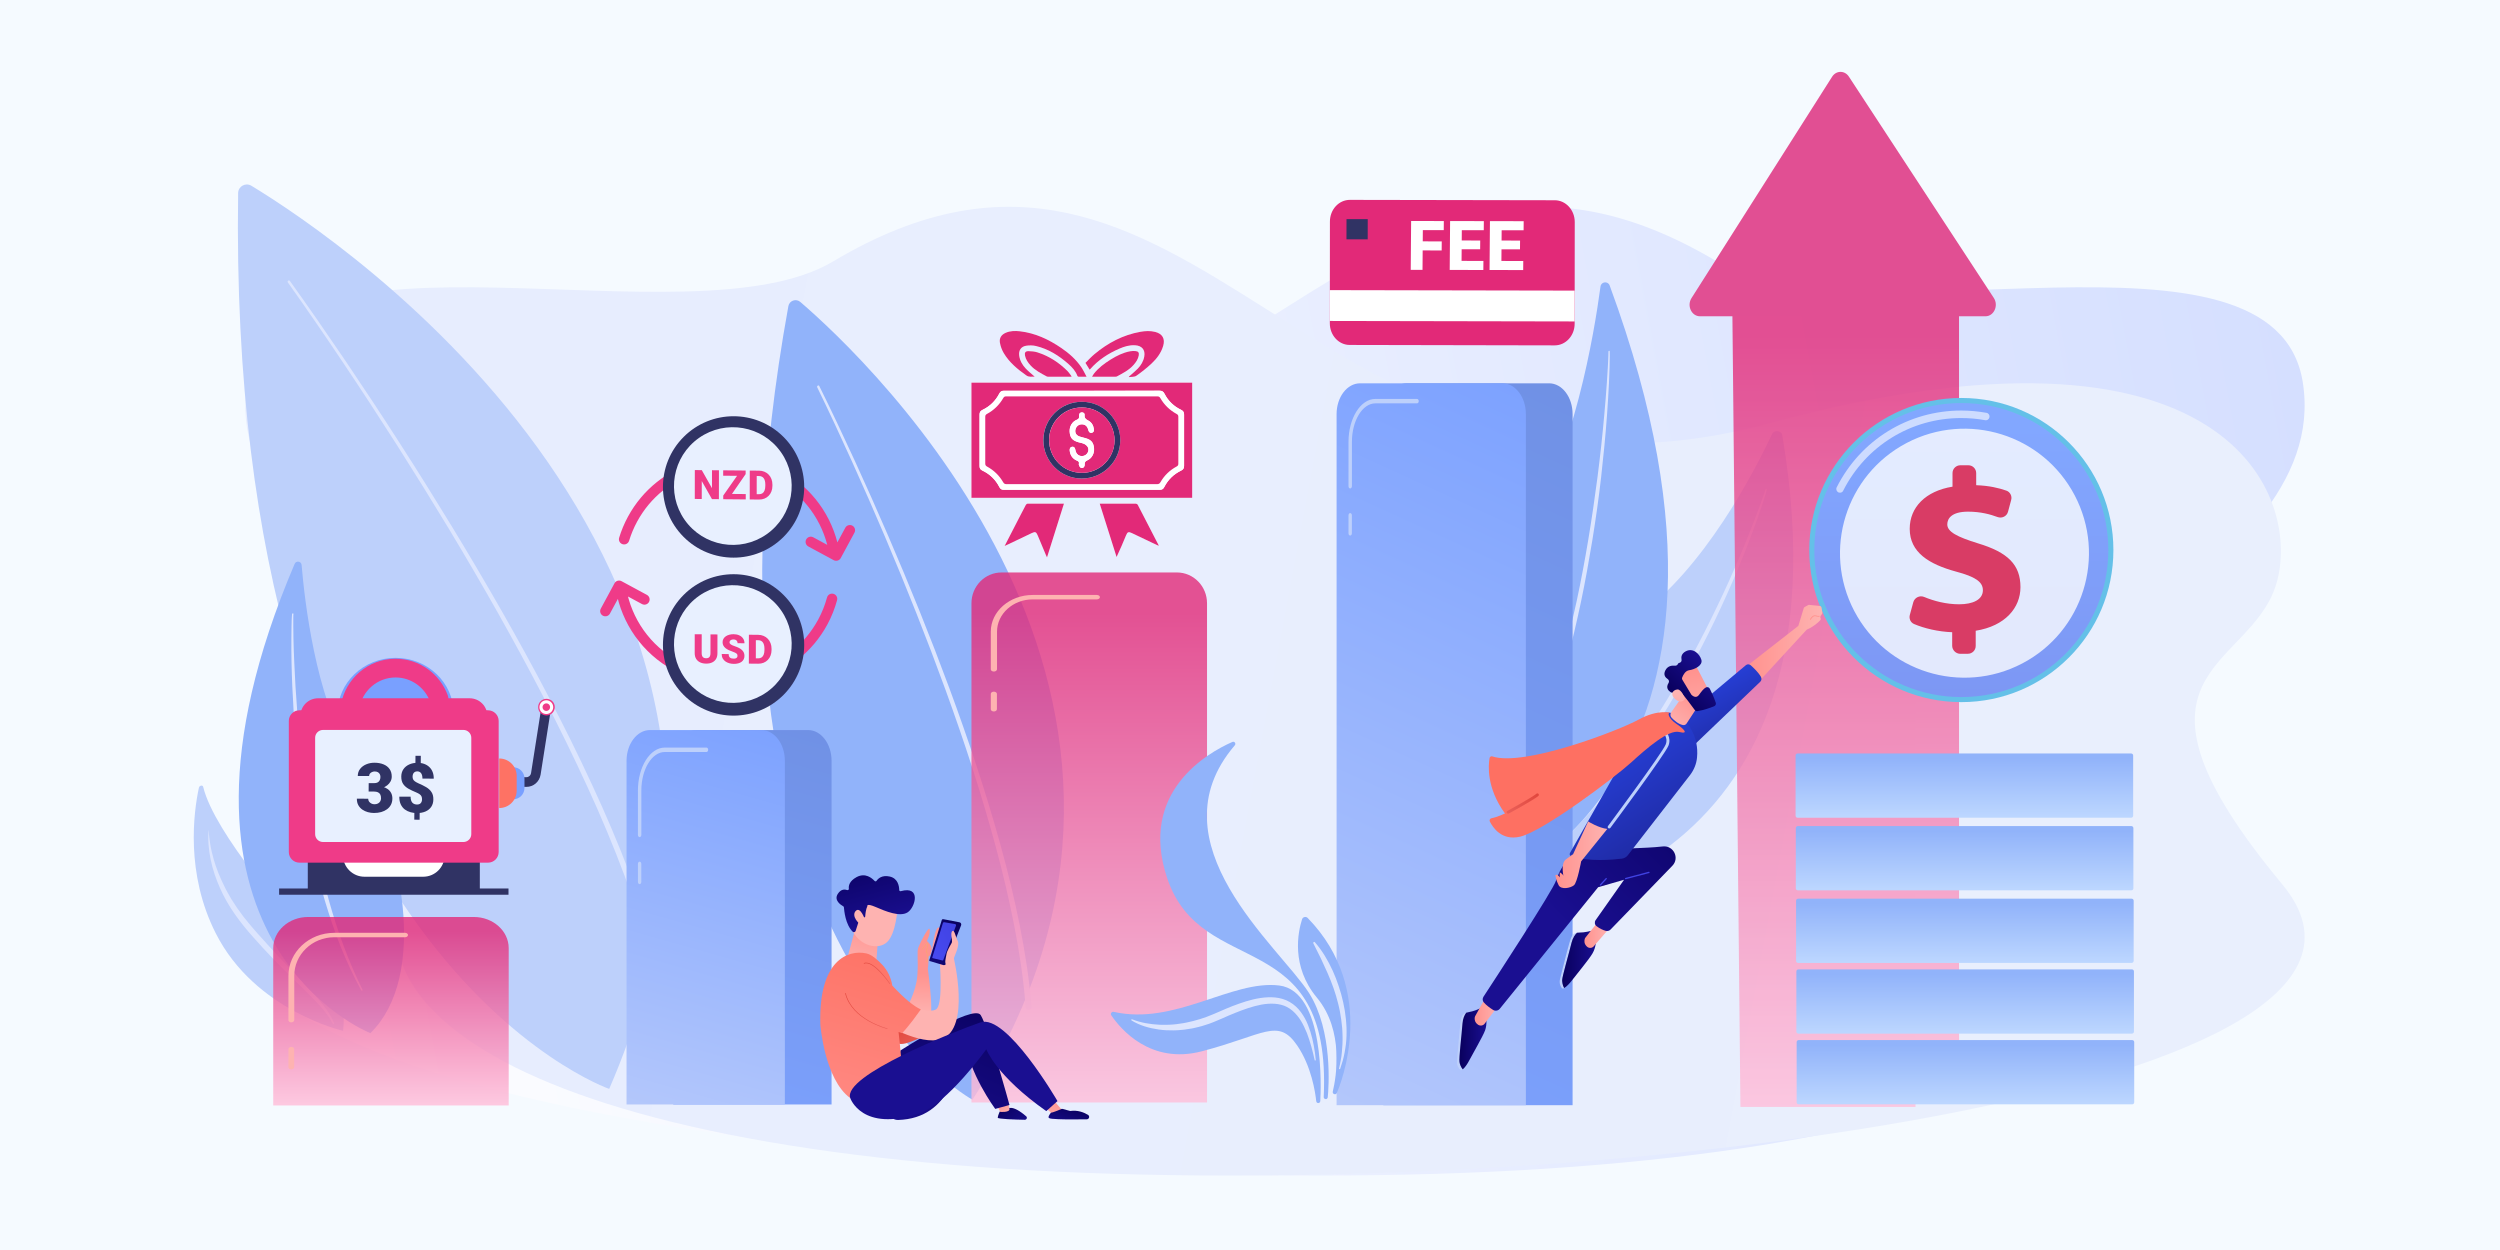 <?xml version="1.0" encoding="UTF-8"?>
<svg xmlns="http://www.w3.org/2000/svg" width="800" height="400" viewBox="0 0 800 400" fill="none">
  <rect width="800" height="400" fill="#F5FAFF"></rect>
  <path d="M549.39 83.666C595.174 110.966 727.782 65.843 736.875 122.235C747.512 188.268 614.544 218.679 667.444 261.421C720.343 304.162 681.244 360.011 503.319 373.378C325.393 386.721 28.588 351.666 85.656 282.968C142.724 214.295 96.222 214.742 87.633 187.113C79.044 159.483 102.439 95.477 249.638 135.413C396.837 175.349 433.493 14.544 549.39 83.666Z" fill="url(#paint0_linear_57_26605)"></path>
  <path d="M266.577 83.666C220.793 110.966 88.184 65.843 79.092 122.235C68.455 188.268 201.423 218.679 148.523 261.421C95.623 304.162 134.723 360.011 312.648 373.378C490.573 386.721 787.379 351.666 730.311 282.968C673.242 214.295 719.745 214.742 728.334 187.113C736.923 159.483 713.528 95.477 566.329 135.413C419.13 175.349 382.474 14.544 266.577 83.666Z" fill="url(#paint1_linear_57_26605)"></path>
  <path d="M570.3 139.168C570.081 137.827 567.714 137.534 567.129 138.802C561.444 150.873 545.293 182.087 523.678 197.426C488.473 222.421 462.392 265.901 480.812 291.409C480.837 291.409 595.161 285.605 570.3 139.168Z" fill="#BDD0FB"></path>
  <path d="M565.372 156.677C565.275 157.116 565.177 157.433 565.079 157.823L564.762 158.896L564.079 161.042C563.616 162.481 563.128 163.895 562.615 165.31C561.615 168.163 560.566 170.967 559.492 173.771C557.321 179.38 554.979 184.94 552.515 190.427C547.611 201.425 542.024 212.13 535.949 222.519C532.9 227.713 529.631 232.785 526.239 237.76C522.824 242.735 519.213 247.563 515.456 252.27C511.626 256.927 507.6 261.439 503.404 265.755C501.233 267.852 499.11 269.998 496.817 271.974C494.621 274.022 492.23 275.9 489.912 277.802C489.815 277.875 489.668 277.875 489.571 277.777C489.498 277.68 489.498 277.534 489.595 277.436C494.157 273.534 498.524 269.413 502.672 265.097C506.795 260.732 510.723 256.196 514.431 251.514C518.115 246.783 521.702 241.979 525.068 237.004C528.411 232.029 531.607 226.957 534.705 221.812C537.755 216.642 540.682 211.399 543.464 206.083L545.537 202.083L547.538 198.06C548.855 195.353 550.173 192.671 551.441 189.939C553.979 184.501 556.37 178.99 558.639 173.43C559.761 170.65 560.883 167.87 561.932 165.041C562.469 163.627 562.981 162.237 563.494 160.823L564.25 158.701L564.616 157.628C564.713 157.287 564.86 156.896 564.933 156.604L564.957 156.531C564.982 156.409 565.128 156.336 565.25 156.36C565.323 156.433 565.397 156.555 565.372 156.677Z" fill="#DCE5FE"></path>
  <path d="M515.09 91.347C514.553 89.86 512.382 90.104 512.162 91.664C510.137 106.735 503.623 146.094 488.204 168.675C463.1 205.425 450.804 261.098 473.713 285.776C473.713 285.776 574.326 252.172 515.09 91.347Z" fill="#91B3FA"></path>
  <path d="M515.114 112.441C515.139 112.904 515.139 113.319 515.139 113.733L515.114 115.002L515.065 117.513C515.017 119.196 514.943 120.879 514.87 122.561C514.7 125.926 514.504 129.267 514.26 132.633C513.772 139.339 513.114 146.045 512.357 152.727C511.601 159.408 510.65 166.066 509.576 172.723C508.478 179.356 507.307 185.989 505.917 192.573C503.16 205.742 499.671 218.788 495.28 231.517C494.743 233.127 494.133 234.688 493.547 236.273L492.669 238.638C492.376 239.419 492.035 240.199 491.742 240.979C491.108 242.54 490.498 244.101 489.839 245.661L487.814 250.295C484.984 256.415 481.91 262.414 478.397 268.145C478.324 268.267 478.177 268.291 478.08 268.218C477.982 268.145 477.933 267.999 478.006 267.901C481.3 262.049 484.276 256.025 486.936 249.88L488.888 245.247C489.522 243.71 490.107 242.125 490.717 240.565C491.01 239.784 491.327 239.004 491.62 238.224L492.449 235.858C492.986 234.273 493.596 232.712 494.108 231.103C496.255 224.763 498.158 218.325 499.891 211.838C501.623 205.351 503.111 198.816 504.55 192.281C507.356 179.161 509.479 165.895 511.211 152.605C512.065 145.947 512.797 139.266 513.382 132.584C513.675 129.243 513.968 125.902 514.187 122.537C514.309 120.854 514.407 119.196 514.504 117.513L514.626 115.002L514.675 113.758C514.675 113.343 514.699 112.904 514.699 112.539V112.49C514.699 112.368 514.797 112.246 514.919 112.246C515.017 112.222 515.114 112.319 515.114 112.441Z" fill="#DCE5FE"></path>
  <path d="M80.423 59.426C108.407 76.399 267.133 181.795 194.943 348.448C194.943 348.448 72.568 305.943 76.203 61.743C76.251 59.621 78.594 58.329 80.423 59.426Z" fill="#BDD0FB"></path>
  <path d="M92.768 89.908C98.867 98.395 104.796 107.003 110.676 115.66C116.531 124.317 122.289 133.047 127.924 141.826C133.584 150.605 139.122 159.481 144.563 168.407C150.004 177.332 155.298 186.33 160.494 195.426C170.839 213.594 180.646 232.078 189.429 251.051C193.845 260.537 197.944 270.169 201.652 279.972C205.336 289.775 208.654 299.725 211.167 309.918C211.289 310.43 210.972 310.942 210.459 311.064C209.947 311.186 209.435 310.869 209.313 310.357C206.873 300.261 203.628 290.336 199.993 280.582C196.333 270.828 192.332 261.195 187.941 251.733C179.255 232.737 169.521 214.252 159.299 196.06C154.151 186.964 148.906 177.966 143.514 169.016C138.122 160.091 132.608 151.215 126.997 142.387C121.386 133.584 115.677 124.829 109.87 116.172C104.064 107.491 98.16 98.882 92.109 90.372C91.987 90.201 92.012 89.933 92.207 89.811C92.378 89.689 92.622 89.713 92.768 89.908Z" fill="#DCE5FE"></path>
  <path d="M256.097 96.622C276.952 114.518 393.982 223.718 311.182 351.909C311.182 351.909 215.617 299.861 252.282 97.95C252.606 96.195 254.746 95.448 256.097 96.622Z" fill="#91B3FA"></path>
  <path d="M262.173 123.535C266.072 131.414 269.807 139.35 273.475 147.325C277.144 155.299 280.697 163.321 284.184 171.381C291.133 187.506 297.713 203.779 303.814 220.27C309.887 236.743 315.476 253.41 320.151 270.359C322.521 278.814 324.567 287.383 326.301 296.014C328.011 304.649 329.386 313.351 330.087 322.162C330.114 322.679 329.735 323.152 329.219 323.179C328.702 323.207 328.229 322.828 328.201 322.312C327.572 313.611 326.255 304.948 324.582 296.379C322.906 287.787 320.894 279.26 318.599 270.815C314.03 253.896 308.541 237.233 302.569 220.765C296.568 204.279 290.084 187.987 283.231 171.843C279.792 163.774 276.287 155.742 272.666 147.759C269.045 139.775 265.353 131.805 261.507 123.941C261.417 123.735 261.494 123.496 261.7 123.405C261.844 123.252 262.088 123.353 262.173 123.535Z" fill="#DCE5FE"></path>
  <path d="M503.245 353.667H442.656V132.511C442.656 127.073 446.021 122.659 450.167 122.659H495.716C499.862 122.659 503.227 127.073 503.227 132.511V353.667H503.245Z" fill="url(#paint2_linear_57_26605)"></path>
  <path d="M488.298 353.667H427.708V132.511C427.708 127.073 431.073 122.659 435.219 122.659H480.768C484.914 122.659 488.279 127.073 488.279 132.511V353.667H488.298Z" fill="url(#paint3_linear_57_26605)"></path>
  <path d="M432.059 156.311C431.761 156.311 431.52 155.994 431.52 155.604V141.412C431.52 133.828 435.387 127.658 440.127 127.658H453.457C453.755 127.658 453.997 127.975 453.997 128.365C453.997 128.755 453.755 129.072 453.457 129.072H440.127C435.981 129.072 432.616 134.608 432.616 141.387V155.58C432.598 155.994 432.356 156.311 432.059 156.311Z" fill="#BDD0FB"></path>
  <path d="M432.059 171.382C431.761 171.382 431.52 171.065 431.52 170.675V164.895C431.52 164.505 431.761 164.188 432.059 164.188C432.356 164.188 432.598 164.505 432.598 164.895V170.675C432.598 171.04 432.356 171.382 432.059 171.382Z" fill="#BDD0FB"></path>
  <path opacity="0.8" d="M386.248 352.797H310.866V193.038C310.866 187.601 315.179 183.187 320.494 183.187H376.62C381.934 183.187 386.248 187.601 386.248 193.038V352.797Z" fill="url(#paint4_linear_57_26605)"></path>
  <path d="M318.032 214.895C317.491 214.895 317.052 214.578 317.052 214.188V202.141C317.052 195.655 323.069 190.387 330.471 190.387H350.99C351.53 190.387 351.97 190.704 351.97 191.095C351.97 191.485 351.53 191.802 350.99 191.802H330.471C324.184 191.802 319.046 196.435 319.046 202.141V214.188C319.012 214.578 318.573 214.895 318.032 214.895Z" fill="url(#paint5_linear_57_26605)"></path>
  <path d="M318.032 227.673C317.491 227.673 317.052 227.356 317.052 226.966V222.04C317.052 221.65 317.491 221.333 318.032 221.333C318.573 221.333 319.012 221.65 319.012 222.04V226.942C319.012 227.356 318.573 227.673 318.032 227.673Z" fill="url(#paint6_linear_57_26605)"></path>
  <path d="M109.759 329.842C109.759 329.842 112.052 317.332 101.83 304.895C92.339 293.36 68.65 266.731 65.014 251.782C64.844 251.124 63.795 251.343 63.648 252.075C61.965 259.903 59.306 279.485 69.064 298.701C81.629 323.477 109.759 329.842 109.759 329.842Z" fill="#BDD0FB"></path>
  <path d="M66.82 265.682C66.844 267.243 67.04 268.804 67.308 270.34C67.43 271.12 67.601 271.876 67.771 272.632C67.942 273.388 68.162 274.144 68.357 274.9C69.211 277.9 70.382 280.777 71.772 283.557L72.285 284.606C72.456 284.947 72.651 285.289 72.846 285.63C73.236 286.313 73.602 286.996 73.993 287.654L75.261 289.605C75.652 290.263 76.115 290.897 76.579 291.507C77.042 292.141 77.481 292.775 77.945 293.385L79.409 295.189C80.36 296.408 81.434 297.555 82.458 298.75C84.532 301.091 86.655 303.407 88.777 305.7C90.924 307.992 93.096 310.26 95.267 312.528C96.365 313.674 97.438 314.795 98.512 315.966C99.048 316.551 99.585 317.112 100.122 317.722L100.927 318.6L101.708 319.502C102.732 320.697 103.708 321.965 104.635 323.257C105.538 324.574 106.343 325.964 106.929 327.452C106.977 327.574 106.929 327.72 106.807 327.769C106.685 327.818 106.563 327.769 106.514 327.647C105.806 326.257 104.928 324.989 103.977 323.77C103.001 322.55 101.976 321.404 100.878 320.282C98.707 318.014 96.438 315.868 94.218 313.649L90.851 310.333C89.753 309.211 88.631 308.089 87.533 306.943C86.435 305.821 85.362 304.675 84.288 303.505C83.215 302.334 82.166 301.164 81.117 299.993C76.871 295.262 72.968 290.044 70.406 284.191C69.113 281.289 68.064 278.241 67.43 275.144C67.113 273.583 66.869 272.023 66.747 270.437C66.625 268.852 66.6 267.267 66.771 265.707C66.771 265.682 66.796 265.682 66.796 265.682C66.82 265.658 66.82 265.682 66.82 265.682Z" fill="#DCE5FE"></path>
  <path d="M94.291 180.429C94.754 179.332 96.413 179.576 96.511 180.771C97.487 192.354 100.976 222.69 111.905 240.54C129.691 269.584 136.986 312.601 118.517 330.598C118.517 330.598 42.911 301.066 94.291 180.429Z" fill="#91B3FA"></path>
  <path d="M93.876 196.621C93.852 196.89 93.852 197.231 93.852 197.548V198.499V200.425L93.9 204.278C93.949 206.839 94.047 209.4 94.169 211.984C94.388 217.105 94.681 222.251 95.096 227.348C95.95 237.565 97.048 247.783 98.707 257.903C99.561 262.951 100.439 268.023 101.512 273.022C102.586 278.021 103.806 283.021 105.196 287.947C107.953 297.823 111.442 307.504 116.004 316.698C116.053 316.819 116.029 316.966 115.907 317.015C115.785 317.063 115.663 317.039 115.589 316.917C113.101 312.406 110.954 307.699 109.002 302.92C107.099 298.115 105.465 293.238 103.976 288.288C101.098 278.387 98.926 268.292 97.316 258.098C96.511 253.002 95.852 247.905 95.291 242.784C94.73 237.663 94.266 232.542 93.949 227.396C93.632 222.251 93.388 217.105 93.29 211.96C93.242 209.375 93.217 206.815 93.242 204.23C93.242 202.937 93.266 201.645 93.29 200.377L93.339 198.45L93.388 197.475C93.412 197.158 93.412 196.841 93.461 196.475C93.486 196.353 93.583 196.255 93.73 196.28C93.852 196.304 93.949 196.402 93.949 196.524L93.876 196.621Z" fill="#DCE5FE"></path>
  <path d="M266.103 353.423H215.442V243.467C215.442 238.029 218.807 233.615 222.953 233.615H258.592C262.738 233.615 266.103 238.029 266.103 243.467V353.423Z" fill="url(#paint7_linear_57_26605)"></path>
  <path d="M251.174 353.423H200.494V243.467C200.494 238.029 203.859 233.615 208.005 233.615H243.645C247.791 233.615 251.156 238.029 251.156 243.467V353.423H251.174Z" fill="url(#paint8_linear_57_26605)"></path>
  <path d="M204.677 267.877C204.38 267.877 204.138 267.56 204.138 267.17V252.977C204.138 245.393 208.005 239.224 212.746 239.224H226.076C226.374 239.224 226.615 239.541 226.615 239.931C226.615 240.321 226.374 240.638 226.076 240.638H212.746C208.6 240.638 205.235 246.174 205.235 252.953V267.146C205.216 267.56 204.975 267.877 204.677 267.877Z" fill="#BDD0FB"></path>
  <path d="M204.677 282.923C204.38 282.923 204.138 282.606 204.138 282.216V276.436C204.138 276.046 204.38 275.729 204.677 275.729C204.975 275.729 205.216 276.046 205.216 276.436V282.216C205.216 282.606 204.975 282.923 204.677 282.923Z" fill="#BDD0FB"></path>
  <path opacity="0.8" d="M162.813 353.739H87.431V303.415C87.431 297.905 92.436 293.434 98.603 293.434H151.613C157.78 293.434 162.785 297.905 162.785 303.415V353.739H162.813Z" fill="url(#paint9_linear_57_26605)"></path>
  <path d="M93.214 327.159C92.708 327.159 92.297 326.842 92.297 326.452V312.26C92.297 304.676 98.879 298.506 106.948 298.506H129.638C130.144 298.506 130.556 298.823 130.556 299.213C130.556 299.603 130.144 299.92 129.638 299.92H106.948C99.891 299.92 94.164 305.456 94.164 312.235V326.428C94.132 326.842 93.721 327.159 93.214 327.159Z" fill="url(#paint10_linear_57_26605)"></path>
  <path d="M93.214 342.206C92.708 342.206 92.297 341.889 92.297 341.498V335.719C92.297 335.329 92.708 335.012 93.214 335.012C93.721 335.012 94.132 335.329 94.132 335.719V341.498C94.132 341.889 93.721 342.206 93.214 342.206Z" fill="url(#paint11_linear_57_26605)"></path>
  <path d="M427.785 349.741C429.029 346.888 441.13 317.04 418.465 293.751C417.904 293.166 416.904 293.41 416.66 294.166C415.367 298.214 413.025 309.163 421.417 319.259C430.152 329.793 427.614 344.571 426.492 349.302C426.346 349.887 426.98 350.351 427.492 350.082C427.614 350.009 427.712 349.887 427.785 349.741Z" fill="#91B3FA"></path>
  <path d="M424.541 351.643C424.736 351.545 424.858 351.35 424.882 351.131C425.15 348.4 426.639 329.915 418.856 317.722C409.39 302.896 368.354 269.755 395.142 238.492C395.606 237.931 395.02 237.127 394.361 237.419C386.384 240.931 364.304 253.441 373.478 280.948C384.505 314.04 426.199 295.238 423.589 351.033C423.565 351.545 424.101 351.887 424.541 351.643Z" fill="#91B3FA"></path>
  <path d="M422.149 352.911C422.345 352.813 422.467 352.594 422.491 352.374C422.711 348.643 424.052 317.161 409.341 315.357C394.142 313.503 375.99 328.232 356.4 323.794C355.741 323.648 355.229 324.379 355.619 324.916C358.571 329.257 368.135 340.694 384.529 336.426C404.584 331.207 408.951 325.574 415.099 334.548C419.661 341.206 420.905 349.594 421.198 352.399C421.247 352.886 421.759 353.13 422.149 352.911Z" fill="#91B3FA"></path>
  <path d="M362.304 326.184C365.06 327.281 368.037 327.769 370.965 327.915C371.696 327.964 372.428 327.94 373.16 327.94C373.892 327.964 374.624 327.867 375.356 327.842C376.088 327.818 376.82 327.672 377.552 327.574C378.284 327.501 378.991 327.355 379.723 327.208C382.577 326.623 385.408 325.769 388.116 324.599C389.457 324.062 390.872 323.404 392.263 322.819C393.678 322.234 395.093 321.648 396.533 321.161C399.436 320.136 402.461 319.283 405.657 319.137C407.243 319.063 408.902 319.185 410.463 319.673C412.049 320.136 413.513 321.014 414.708 322.112C415.904 323.209 416.831 324.55 417.587 325.916C418.343 327.306 418.88 328.745 419.344 330.208C420.246 333.158 420.759 336.158 421.052 339.182C421.052 339.279 420.978 339.377 420.881 339.377C420.783 339.377 420.71 339.328 420.686 339.23C420.051 336.28 419.271 333.378 418.221 330.598C417.66 329.232 417.05 327.891 416.294 326.647C415.538 325.428 414.611 324.306 413.562 323.404C412.488 322.502 411.268 321.843 409.951 321.526C408.633 321.185 407.218 321.112 405.803 321.209C402.949 321.404 400.119 322.307 397.362 323.306C395.971 323.819 394.605 324.379 393.215 324.965C391.824 325.55 390.507 326.208 389.043 326.769L387.969 327.208C387.603 327.355 387.262 327.501 386.871 327.623L384.651 328.33C384.285 328.452 383.895 328.549 383.529 328.623L382.407 328.891C382.016 328.964 381.65 329.086 381.26 329.135L380.113 329.305C379.357 329.427 378.576 329.574 377.796 329.598C377.015 329.647 376.259 329.744 375.478 329.72C373.917 329.744 372.38 329.671 370.843 329.452C367.769 329.013 364.743 328.184 362.108 326.55C362.011 326.477 361.962 326.355 362.035 326.233C362.06 326.184 362.182 326.135 362.304 326.184Z" fill="#DCE5FE"></path>
  <path d="M420.734 301.481C423.125 304.188 424.931 307.309 426.443 310.577C427.2 312.211 427.834 313.894 428.395 315.601C428.981 317.308 429.444 319.039 429.835 320.795C430.225 322.551 430.518 324.331 430.688 326.111C430.786 327.013 430.81 327.916 430.884 328.793C430.884 329.696 430.932 330.598 430.884 331.5C430.859 332.403 430.786 333.305 430.688 334.183C430.64 334.622 430.566 335.061 430.493 335.524C430.42 335.963 430.371 336.402 430.274 336.841C429.957 338.597 429.444 340.328 428.859 342.011C428.834 342.108 428.712 342.157 428.615 342.133C428.517 342.108 428.468 342.011 428.493 341.913C428.663 341.06 428.907 340.206 429.029 339.328L429.249 338.036L429.395 336.743C429.566 335.012 429.664 333.256 429.615 331.525C429.615 330.647 429.542 329.793 429.493 328.915C429.395 328.037 429.322 327.184 429.2 326.33C429.078 325.477 428.932 324.623 428.785 323.746C428.615 322.892 428.444 322.039 428.224 321.209C427.785 319.527 427.322 317.844 426.736 316.21C426.151 314.576 425.516 312.943 424.809 311.358C423.418 308.163 421.906 305.017 420.271 301.896V301.871C420.198 301.725 420.247 301.53 420.393 301.457C420.466 301.335 420.637 301.384 420.734 301.481Z" fill="#DCE5FE"></path>
  <path d="M98.991 284.772V274.193H153.044V284.772H98.991Z" fill="#303364" stroke="#303364"></path>
  <path d="M135.412 280.553H116.623C112.866 280.553 109.764 277.495 109.764 273.693H142.271C142.271 277.495 139.213 280.553 135.412 280.553Z" fill="white"></path>
  <path d="M89.315 285.316H162.72" stroke="#303364" stroke-width="2" stroke-miterlimit="10"></path>
  <path d="M168.444 251.803H164.249V248.701H168.444C169.186 248.701 169.798 248.177 169.929 247.434L173.075 227.422L176.134 227.903L172.988 247.914C172.594 250.187 170.716 251.803 168.444 251.803Z" fill="#303364"></path>
  <path d="M145.155 228.296C145.155 218.465 136.853 210.513 126.585 210.513C116.318 210.513 108.016 218.465 108.016 228.296H145.155Z" fill="#79A0FF"></path>
  <circle cx="141.354" cy="228.646" r="1.311" fill="#EF3B88"></circle>
  <path d="M140.48 223.577C138.427 217.897 132.965 213.79 126.586 213.79C119.289 213.79 113.259 219.121 112.036 226.068" stroke="#EF3B88" stroke-width="6" stroke-miterlimit="10" stroke-linecap="round"></path>
  <circle cx="111.817" cy="228.646" r="1.311" fill="#EF3B88"></circle>
  <path d="M116.755 228.646H138.907" stroke="#EF3B88" stroke-width="6" stroke-miterlimit="10" stroke-linecap="round"></path>
  <path d="M155.904 231.049H96.131V229.127C96.131 225.981 98.666 223.447 101.811 223.447H150.267C153.413 223.447 155.947 225.981 155.947 229.127V231.049H155.904Z" fill="#EF3B88"></path>
  <path d="M156.166 276.053H95.826C93.947 276.053 92.418 274.524 92.418 272.645V230.7C92.418 228.821 93.947 227.292 95.826 227.292H156.166C158.045 227.292 159.574 228.821 159.574 230.7V272.645C159.574 274.524 158.045 276.053 156.166 276.053Z" fill="#EF3B88"></path>
  <path d="M148.277 269.448H103.382C101.984 269.448 100.846 268.323 100.846 266.941V236.082C100.846 234.7 101.984 233.575 103.382 233.575H148.277C149.675 233.575 150.813 234.7 150.813 236.082V266.941C150.813 268.323 149.675 269.448 148.277 269.448Z" fill="#E8F0FF"></path>
  <path d="M164.205 255.779V245.511C166.215 245.511 167.832 247.128 167.832 249.138V252.153C167.832 254.163 166.215 255.779 164.205 255.779Z" fill="#79A0FF"></path>
  <path d="M177.532 226.287C177.532 224.801 176.352 223.621 174.866 223.621C173.381 223.621 172.201 224.801 172.201 226.287C172.201 227.772 173.381 228.952 174.866 228.952C176.308 228.952 177.532 227.772 177.532 226.287Z" fill="#EF3B88"></path>
  <path d="M174.823 227.991C175.764 227.991 176.527 227.228 176.527 226.287C176.527 225.345 175.764 224.583 174.823 224.583C173.882 224.583 173.119 225.345 173.119 226.287C173.119 227.228 173.882 227.991 174.823 227.991Z" stroke="white" stroke-miterlimit="10" stroke-linecap="round" stroke-linejoin="round"></path>
  <path d="M159.749 258.576V242.715C162.851 242.715 165.341 245.206 165.341 248.308V252.983C165.341 256.085 162.851 258.576 159.749 258.576Z" fill="#FE7264"></path>
  <path d="M117.982 250.602L119.744 250.605C120.195 250.605 120.565 250.527 120.852 250.37C121.147 250.206 121.368 249.977 121.513 249.684C121.659 249.383 121.733 249.029 121.737 248.621C121.739 248.306 121.673 248.015 121.539 247.75C121.413 247.485 121.214 247.273 120.943 247.115C120.672 246.95 120.326 246.867 119.903 246.867C119.617 246.866 119.337 246.927 119.064 247.048C118.791 247.162 118.564 247.326 118.383 247.541C118.209 247.755 118.121 248.017 118.119 248.325L114.488 248.318C114.495 247.43 114.745 246.672 115.237 246.042C115.736 245.406 116.388 244.92 117.193 244.585C118.005 244.242 118.876 244.072 119.807 244.074C120.917 244.075 121.89 244.249 122.725 244.594C123.56 244.932 124.208 245.434 124.668 246.101C125.135 246.761 125.365 247.578 125.357 248.552C125.353 249.089 125.224 249.593 124.969 250.066C124.715 250.538 124.36 250.953 123.906 251.31C123.452 251.667 122.92 251.949 122.31 252.156C121.707 252.355 121.047 252.454 120.331 252.453L117.968 252.449L117.982 250.602ZM117.961 253.298L117.975 251.493L120.338 251.497C121.119 251.498 121.831 251.589 122.474 251.769C123.117 251.942 123.67 252.201 124.133 252.546C124.596 252.89 124.95 253.317 125.197 253.826C125.443 254.327 125.564 254.904 125.559 255.556C125.553 256.286 125.401 256.938 125.103 257.51C124.805 258.082 124.389 258.565 123.856 258.958C123.323 259.351 122.701 259.651 121.99 259.857C121.28 260.057 120.509 260.155 119.678 260.154C119.026 260.153 118.375 260.066 117.725 259.893C117.075 259.713 116.483 259.44 115.948 259.074C115.414 258.7 114.985 258.227 114.66 257.654C114.342 257.073 114.187 256.382 114.193 255.58L117.824 255.586C117.822 255.915 117.909 256.216 118.085 256.488C118.27 256.754 118.515 256.965 118.822 257.123C119.128 257.281 119.461 257.361 119.819 257.361C120.263 257.362 120.639 257.28 120.949 257.116C121.265 256.945 121.507 256.716 121.674 256.43C121.841 256.144 121.926 255.825 121.929 255.474C121.933 254.944 121.847 254.522 121.67 254.206C121.501 253.891 121.249 253.661 120.913 253.518C120.585 253.374 120.188 253.302 119.722 253.301L117.961 253.298ZM134.66 241.864L134.635 244.99L132.927 244.987L132.952 241.861L134.66 241.864ZM134.304 259.405L134.281 262.306L132.573 262.303L132.596 259.402L134.304 259.405ZM135.053 255.819C135.056 255.425 134.997 255.099 134.878 254.841C134.758 254.583 134.563 254.357 134.292 254.163C134.022 253.969 133.662 253.775 133.212 253.581C132.263 253.193 131.424 252.794 130.697 252.385C129.977 251.975 129.412 251.466 129.001 250.856C128.598 250.247 128.4 249.455 128.408 248.481C128.415 247.594 128.64 246.82 129.082 246.162C129.531 245.504 130.144 244.997 130.921 244.64C131.704 244.276 132.604 244.095 133.621 244.097C134.395 244.098 135.099 244.214 135.735 244.444C136.37 244.674 136.919 245.008 137.381 245.446C137.843 245.876 138.197 246.407 138.442 247.037C138.688 247.661 138.808 248.37 138.801 249.165L135.181 249.159C135.184 248.751 135.144 248.4 135.061 248.106C134.984 247.812 134.872 247.572 134.723 247.386C134.574 247.199 134.4 247.063 134.2 246.977C134 246.883 133.782 246.836 133.546 246.836C133.187 246.835 132.897 246.914 132.674 247.071C132.45 247.221 132.288 247.421 132.185 247.671C132.083 247.922 132.031 248.201 132.028 248.509C132.026 248.831 132.077 249.114 132.183 249.358C132.295 249.594 132.487 249.817 132.757 250.025C133.028 250.226 133.398 250.434 133.869 250.65C134.797 251.045 135.625 251.455 136.352 251.879C137.079 252.302 137.648 252.822 138.058 253.439C138.476 254.048 138.681 254.837 138.673 255.803C138.665 256.734 138.441 257.529 137.998 258.187C137.556 258.838 136.944 259.335 136.16 259.677C135.377 260.019 134.473 260.19 133.449 260.188C132.762 260.187 132.078 260.096 131.399 259.916C130.728 259.736 130.114 259.445 129.559 259.043C129.011 258.634 128.575 258.092 128.251 257.419C127.927 256.745 127.768 255.917 127.776 254.936L131.396 254.942C131.393 255.422 131.447 255.823 131.559 256.146C131.671 256.468 131.823 256.726 132.014 256.92C132.213 257.107 132.438 257.243 132.688 257.329C132.938 257.409 133.199 257.448 133.471 257.449C133.836 257.449 134.134 257.378 134.364 257.235C134.595 257.085 134.765 256.889 134.874 256.646C134.991 256.395 135.05 256.119 135.053 255.819Z" fill="#303364"></path>
  <path d="M265.12 176.067C265.303 176.968 266.183 177.55 267.084 177.366C267.985 177.183 268.567 176.304 268.383 175.403L265.12 176.067ZM198.126 172.072C197.858 172.951 198.354 173.882 199.233 174.15C200.113 174.418 201.043 173.922 201.312 173.043L198.126 172.072ZM267.863 192.062C268.103 191.174 267.578 190.26 266.691 190.02C265.803 189.78 264.889 190.304 264.649 191.192L267.863 192.062ZM200.387 188.283C200.228 187.377 199.365 186.772 198.459 186.931C197.554 187.09 196.948 187.953 197.107 188.858L200.387 188.283ZM273.424 170.464C273.861 169.655 273.56 168.644 272.751 168.207C271.942 167.77 270.932 168.071 270.495 168.88L273.424 170.464ZM267.571 177.79L266.779 179.254C267.588 179.691 268.599 179.39 269.036 178.581L267.571 177.79ZM260.245 171.937C259.436 171.499 258.426 171.801 257.989 172.61C257.551 173.418 257.853 174.429 258.662 174.866L260.245 171.937ZM205.429 193.295C206.238 193.732 207.248 193.431 207.685 192.622C208.122 191.813 207.821 190.802 207.012 190.365L205.429 193.295ZM198.103 187.442L198.894 185.977C198.086 185.54 197.075 185.841 196.638 186.65L198.103 187.442ZM192.25 194.768C191.812 195.577 192.114 196.587 192.923 197.024C193.732 197.461 194.742 197.16 195.179 196.351L192.25 194.768ZM268.383 175.403C266.316 165.241 259.924 156.028 250.085 150.709L248.501 153.639C257.437 158.469 263.241 166.831 265.12 176.067L268.383 175.403ZM250.085 150.709C232.463 141.184 210.456 147.747 200.931 165.368L203.86 166.951C212.511 150.948 232.497 144.988 248.501 153.639L250.085 150.709ZM200.931 165.368C199.754 167.545 198.822 169.79 198.126 172.072L201.312 173.043C201.943 170.972 202.789 168.932 203.86 166.951L200.931 165.368ZM264.649 191.192C263.996 193.605 263.056 195.982 261.814 198.28L264.743 199.863C266.108 197.338 267.143 194.721 267.863 192.062L264.649 191.192ZM261.814 198.28C253.163 214.283 233.176 220.243 217.173 211.593L215.589 214.522C233.211 224.047 255.218 217.484 264.743 199.863L261.814 198.28ZM217.173 211.593C207.954 206.609 202.068 197.866 200.387 188.283L197.107 188.858C198.956 199.401 205.437 209.034 215.589 214.522L217.173 211.593ZM270.495 168.88L266.106 176.998L269.036 178.581L273.424 170.464L270.495 168.88ZM268.363 176.325L260.245 171.937L258.662 174.866L266.779 179.254L268.363 176.325ZM207.012 190.365L198.894 185.977L197.311 188.906L205.429 193.295L207.012 190.365ZM196.638 186.65L192.25 194.768L195.179 196.351L199.567 188.233L196.638 186.65Z" fill="#EF3B88"></path>
  <path d="M250.726 222.371C259.552 213.535 259.552 199.21 250.726 190.374C241.9 181.538 227.589 181.538 218.763 190.374C209.936 199.21 209.936 213.535 218.763 222.371C227.589 231.207 241.9 231.207 250.726 222.371Z" fill="#303364"></path>
  <path d="M249.928 195.277C255.893 203.792 253.84 215.527 245.325 221.513C236.81 227.478 225.075 225.425 219.088 216.91C213.124 208.395 215.177 196.66 223.692 190.673C232.207 184.709 243.963 186.762 249.928 195.277Z" fill="#E8F0FF"></path>
  <path d="M227.358 203.001L229.586 203.022L229.577 209.059C229.576 209.778 229.425 210.386 229.124 210.882C228.823 211.375 228.401 211.745 227.859 211.994C227.317 212.243 226.68 212.364 225.948 212.357C225.224 212.351 224.588 212.218 224.038 211.959C223.492 211.7 223.065 211.321 222.757 210.823C222.453 210.321 222.302 209.71 222.303 208.991L222.312 202.954L224.546 202.975L224.537 209.012C224.537 209.393 224.591 209.704 224.701 209.946C224.811 210.184 224.971 210.359 225.183 210.471C225.394 210.583 225.65 210.641 225.95 210.643C226.255 210.646 226.511 210.594 226.719 210.486C226.926 210.377 227.083 210.205 227.189 209.969C227.295 209.729 227.349 209.419 227.349 209.038L227.358 203.001ZM235.999 209.867C235.999 209.723 235.978 209.594 235.936 209.479C235.894 209.361 235.816 209.25 235.702 209.147C235.588 209.045 235.423 208.941 235.207 208.838C234.996 208.73 234.717 208.618 234.37 208.5C233.964 208.361 233.573 208.205 233.196 208.032C232.82 207.855 232.484 207.651 232.188 207.42C231.892 207.184 231.658 206.911 231.485 206.601C231.312 206.286 231.225 205.921 231.226 205.506C231.227 205.109 231.316 204.752 231.494 204.436C231.672 204.116 231.92 203.846 232.238 203.624C232.56 203.399 232.937 203.229 233.369 203.114C233.8 202.995 234.272 202.939 234.784 202.943C235.461 202.95 236.058 203.074 236.574 203.315C237.094 203.553 237.5 203.889 237.791 204.323C238.087 204.753 238.234 205.261 238.233 205.845L236.018 205.824C236.018 205.591 235.97 205.385 235.873 205.207C235.78 205.028 235.638 204.887 235.448 204.784C235.258 204.681 235.019 204.628 234.731 204.625C234.452 204.622 234.217 204.662 234.026 204.745C233.836 204.828 233.692 204.941 233.594 205.084C233.497 205.223 233.448 205.377 233.447 205.546C233.447 205.686 233.485 205.813 233.561 205.928C233.641 206.039 233.753 206.144 233.897 206.242C234.045 206.341 234.223 206.436 234.43 206.526C234.641 206.617 234.878 206.706 235.14 206.793C235.631 206.954 236.067 207.134 236.447 207.332C236.832 207.526 237.155 207.747 237.417 207.995C237.684 208.239 237.884 208.516 238.019 208.826C238.158 209.136 238.228 209.486 238.227 209.875C238.227 210.29 238.146 210.657 237.984 210.978C237.823 211.298 237.592 211.568 237.291 211.79C236.991 212.007 236.631 212.171 236.212 212.281C235.792 212.392 235.325 212.445 234.809 212.44C234.335 212.435 233.867 212.372 233.406 212.249C232.949 212.122 232.535 211.932 232.163 211.679C231.791 211.421 231.493 211.095 231.269 210.699C231.05 210.299 230.94 209.827 230.941 209.281L233.175 209.301C233.175 209.572 233.211 209.801 233.282 209.988C233.354 210.175 233.46 210.326 233.599 210.442C233.739 210.553 233.91 210.635 234.113 210.688C234.316 210.736 234.549 210.762 234.811 210.764C235.094 210.767 235.323 210.729 235.497 210.65C235.67 210.567 235.797 210.458 235.878 210.323C235.959 210.184 235.999 210.032 235.999 209.867ZM242.635 212.386L240.585 212.366L240.6 210.653L242.637 210.672C243.06 210.676 243.418 210.577 243.71 210.377C244.007 210.177 244.232 209.876 244.385 209.476C244.542 209.071 244.621 208.572 244.622 207.98L244.622 207.58C244.623 207.135 244.579 206.746 244.491 206.411C244.406 206.071 244.28 205.789 244.111 205.563C243.942 205.333 243.731 205.159 243.477 205.043C243.227 204.926 242.94 204.866 242.614 204.863L240.557 204.844L240.56 203.124L242.616 203.143C243.243 203.149 243.816 203.262 244.336 203.483C244.861 203.699 245.313 204.008 245.693 204.409C246.078 204.807 246.373 205.277 246.58 205.821C246.791 206.36 246.895 206.958 246.895 207.614L246.894 208.001C246.893 208.652 246.786 209.248 246.574 209.788C246.366 210.328 246.071 210.792 245.69 211.183C245.308 211.573 244.857 211.873 244.336 212.084C243.82 212.291 243.253 212.391 242.635 212.386ZM241.874 203.136L241.86 212.378L239.632 212.358L239.646 203.115L241.874 203.136Z" fill="#EF3B88"></path>
  <path d="M250.726 171.82C259.552 162.984 259.552 148.658 250.726 139.822C241.9 130.987 227.589 130.987 218.763 139.822C209.936 148.658 209.936 162.984 218.763 171.82C227.589 180.656 241.9 180.656 250.726 171.82Z" fill="#303364"></path>
  <path d="M249.928 144.726C255.893 153.241 253.84 164.976 245.325 170.962C236.81 176.927 225.075 174.874 219.088 166.359C213.124 157.844 215.177 146.109 223.692 140.122C232.207 134.157 243.963 136.211 249.928 144.726Z" fill="#E8F0FF"></path>
  <path d="M230.062 150.493L230.048 159.735L227.827 159.714L224.566 153.933L224.558 159.684L222.33 159.663L222.343 150.421L224.571 150.442L227.832 156.223L227.84 150.472L230.062 150.493ZM238.639 158.101L238.636 159.815L231.946 159.752L231.949 158.039L238.639 158.101ZM238.604 151.715L233.05 159.763L231.438 159.748L231.44 158.573L237.056 150.558L238.605 150.572L238.604 151.715ZM237.888 150.565L237.885 152.286L231.417 152.225L231.42 150.505L237.888 150.565ZM242.914 159.854L240.864 159.835L240.879 158.122L242.917 158.141C243.34 158.145 243.697 158.046 243.99 157.846C244.286 157.646 244.511 157.345 244.664 156.944C244.821 156.54 244.9 156.041 244.901 155.449L244.901 155.049C244.902 154.604 244.858 154.215 244.77 153.879C244.686 153.54 244.559 153.258 244.39 153.032C244.221 152.802 244.01 152.628 243.756 152.512C243.507 152.395 243.219 152.335 242.893 152.332L240.837 152.313L240.839 150.593L242.896 150.612C243.522 150.618 244.095 150.731 244.615 150.952C245.14 151.168 245.592 151.477 245.972 151.878C246.357 152.276 246.652 152.746 246.859 153.289C247.07 153.829 247.175 154.427 247.174 155.082L247.173 155.47C247.172 156.121 247.066 156.717 246.853 157.257C246.645 157.797 246.35 158.261 245.969 158.651C245.588 159.041 245.136 159.342 244.616 159.553C244.099 159.76 243.532 159.86 242.914 159.854ZM242.153 150.605L242.14 159.847L239.912 159.827L239.925 150.584L242.153 150.605Z" fill="#EF3B88"></path>
  <path d="M310.866 159.301C334.433 159.301 357.943 159.301 381.495 159.301C381.495 146.987 381.495 134.715 381.495 122.444C357.929 122.444 334.404 122.444 310.866 122.444C310.866 134.758 310.866 147.001 310.866 159.301ZM321.481 174.701C321.864 174.531 322.048 174.446 322.246 174.361C324.878 173.102 327.511 171.856 330.144 170.596C331.276 170.059 331.573 170.172 332.069 171.347C332.946 173.427 333.81 175.522 334.687 177.603C334.772 177.815 334.871 178.013 335.041 178.367C336.881 172.55 338.665 166.902 340.462 161.17C336.485 161.17 332.649 161.17 328.799 161.184C328.615 161.184 328.36 161.41 328.247 161.608C327.667 162.684 327.115 163.774 326.549 164.864C324.893 168.091 323.237 171.304 321.481 174.701ZM351.913 161.17C353.725 166.916 355.508 172.564 357.292 178.211C358.41 175.862 359.386 173.541 360.349 171.219C360.774 170.2 361.127 170.059 362.147 170.54C364.34 171.587 366.52 172.635 368.714 173.668C369.379 173.979 370.045 174.291 370.738 174.616C370.752 174.503 370.766 174.475 370.752 174.461C368.516 170.129 366.294 165.798 364.043 161.467C363.958 161.311 363.689 161.156 363.505 161.156C359.698 161.17 355.876 161.17 351.913 161.17ZM347.709 120.561C347.101 119.457 346.648 118.452 346.039 117.546C344.355 115.055 342.118 113.088 339.655 111.403C335.636 108.643 331.29 106.605 326.365 106.039C324.864 105.869 323.35 105.883 321.92 106.478C320.476 107.086 319.726 108.176 320.009 109.719C320.222 110.823 320.618 111.955 321.184 112.932C322.968 115.961 325.614 118.155 328.459 120.151C329.351 120.788 330.257 120.49 331.135 120.547C330.144 119.655 329.153 118.863 328.275 117.957C327.186 116.824 326.407 115.48 326.181 113.866C325.94 112.182 326.704 110.922 328.389 110.653C329.408 110.483 330.526 110.498 331.531 110.738C335.522 111.686 338.891 113.81 341.934 116.499C343.137 117.561 344.241 118.735 344.793 120.306C344.836 120.42 345.02 120.561 345.147 120.561C345.897 120.575 346.676 120.561 347.709 120.561ZM361.269 120.505C361.269 120.561 361.255 120.618 361.255 120.674C362.047 120.561 363.01 120.674 363.604 120.264C365.331 119.061 367.001 117.73 368.544 116.287C370.2 114.73 371.573 112.918 372.224 110.667C372.89 108.389 371.97 106.817 369.691 106.223C368.105 105.812 366.506 105.897 364.921 106.181C359.358 107.171 354.532 109.733 350.229 113.328C349.195 114.192 348.275 115.211 347.341 116.117C347.837 116.924 348.247 117.589 348.672 118.282C348.757 118.226 348.813 118.197 348.856 118.141C351.432 115.197 354.631 113.102 358.197 111.573C359.783 110.894 361.425 110.384 363.194 110.483C365.416 110.611 366.534 111.955 366.166 114.093C365.897 115.607 365.133 116.881 364.086 117.957C363.208 118.877 362.217 119.669 361.269 120.505ZM342.925 120.561C342.769 120.264 342.699 120.094 342.585 119.938C342.288 119.542 342.005 119.132 341.665 118.778C338.919 116.004 335.735 113.923 331.998 112.734C331.078 112.437 330.059 112.352 329.082 112.338C328.12 112.323 327.808 112.847 328.007 113.795C328.261 115.013 328.941 115.989 329.762 116.895C331.22 118.495 333.116 119.457 334.985 120.448C335.084 120.505 335.211 120.533 335.324 120.533C337.815 120.561 340.307 120.561 342.925 120.561ZM349.45 120.561C352.055 120.561 354.503 120.561 356.952 120.561C357.093 120.561 357.249 120.547 357.362 120.49C359.302 119.457 361.269 118.466 362.741 116.782C363.505 115.904 364.142 114.956 364.383 113.781C364.567 112.875 364.255 112.423 363.321 112.352C362.769 112.309 362.189 112.323 361.637 112.423C359.358 112.847 357.32 113.88 355.367 115.084C353.357 116.329 351.46 117.73 350.002 119.641C349.804 119.882 349.662 120.193 349.45 120.561Z" fill="white"></path>
  <path d="M310.866 159.301C310.866 147.015 310.866 134.758 310.866 122.444C334.39 122.444 357.914 122.444 381.495 122.444C381.495 134.715 381.495 146.987 381.495 159.301C357.943 159.301 334.433 159.301 310.866 159.301ZM346.181 125.048C337.872 125.048 329.578 125.062 321.269 125.034C320.533 125.034 320.123 125.289 319.783 125.94C318.58 128.275 316.782 130.03 314.404 131.163C313.697 131.502 313.456 131.941 313.47 132.705C313.498 138.183 313.498 143.647 313.47 149.124C313.47 149.832 313.697 150.243 314.348 150.554C316.768 151.7 318.608 153.484 319.825 155.876C320.137 156.485 320.533 156.725 321.212 156.725C337.872 156.711 354.517 156.711 371.177 156.725C371.842 156.725 372.253 156.485 372.564 155.876C373.767 153.512 375.579 151.729 377.971 150.582C378.679 150.243 378.919 149.804 378.919 149.039C378.891 143.59 378.891 138.141 378.919 132.691C378.919 131.927 378.679 131.488 377.985 131.148C375.635 130.03 373.824 128.303 372.649 125.982C372.281 125.274 371.842 125.02 371.05 125.02C362.741 125.062 354.461 125.048 346.181 125.048Z" fill="#E22978"></path>
  <path d="M321.481 174.701C323.237 171.304 324.893 168.077 326.549 164.864C327.115 163.774 327.653 162.684 328.247 161.608C328.346 161.424 328.601 161.184 328.799 161.184C332.635 161.155 336.485 161.17 340.462 161.17C338.651 166.902 336.867 172.55 335.041 178.367C334.871 177.999 334.772 177.801 334.687 177.603C333.81 175.522 332.946 173.427 332.069 171.346C331.573 170.172 331.276 170.058 330.144 170.596C327.511 171.856 324.878 173.116 322.246 174.361C322.062 174.446 321.864 174.531 321.481 174.701Z" fill="#E22978"></path>
  <path d="M351.913 161.17C355.876 161.17 359.698 161.17 363.52 161.184C363.704 161.184 363.972 161.34 364.057 161.495C366.308 165.826 368.53 170.158 370.767 174.489C370.781 174.503 370.767 174.531 370.752 174.645C370.059 174.319 369.394 174.008 368.728 173.696C366.534 172.649 364.355 171.601 362.161 170.568C361.142 170.087 360.788 170.214 360.363 171.247C359.401 173.569 358.424 175.89 357.306 178.24C355.508 172.564 353.725 166.916 351.913 161.17Z" fill="#E22978"></path>
  <path d="M347.709 120.561C346.676 120.561 345.898 120.575 345.119 120.547C344.992 120.547 344.808 120.405 344.765 120.292C344.199 118.721 343.109 117.56 341.906 116.485C338.863 113.795 335.494 111.672 331.503 110.724C330.498 110.483 329.38 110.483 328.36 110.639C326.69 110.908 325.912 112.168 326.152 113.852C326.393 115.451 327.157 116.796 328.247 117.943C329.125 118.863 330.116 119.655 331.106 120.533C330.215 120.476 329.323 120.773 328.431 120.137C325.586 118.141 322.939 115.947 321.156 112.918C320.59 111.941 320.179 110.809 319.981 109.705C319.698 108.176 320.448 107.072 321.892 106.464C323.322 105.869 324.836 105.841 326.351 106.011C331.276 106.577 335.607 108.615 339.641 111.375C342.104 113.059 344.341 115.027 346.025 117.518C346.662 118.452 347.101 119.443 347.709 120.561Z" fill="#E22978"></path>
  <path d="M361.269 120.505C362.217 119.655 363.208 118.863 364.086 117.957C365.133 116.881 365.897 115.607 366.166 114.093C366.548 111.955 365.416 110.597 363.194 110.483C361.425 110.384 359.783 110.88 358.197 111.573C354.63 113.116 351.432 115.197 348.856 118.141C348.813 118.197 348.742 118.226 348.672 118.282C348.247 117.589 347.836 116.924 347.341 116.117C348.275 115.197 349.195 114.192 350.229 113.328C354.531 109.733 359.358 107.171 364.921 106.181C366.506 105.897 368.105 105.812 369.691 106.223C371.969 106.817 372.889 108.389 372.224 110.667C371.573 112.904 370.2 114.73 368.544 116.287C367.001 117.73 365.331 119.061 363.604 120.264C363.01 120.674 362.047 120.547 361.255 120.674C361.255 120.618 361.269 120.561 361.269 120.505Z" fill="#E22978"></path>
  <path d="M342.925 120.561C340.307 120.561 337.815 120.561 335.324 120.561C335.211 120.561 335.084 120.533 334.985 120.476C333.116 119.471 331.22 118.523 329.762 116.923C328.941 116.018 328.261 115.041 328.007 113.824C327.808 112.861 328.12 112.352 329.082 112.366C330.059 112.38 331.078 112.465 331.998 112.762C335.721 113.951 338.919 116.032 341.665 118.806C342.005 119.16 342.288 119.57 342.585 119.967C342.699 120.08 342.769 120.264 342.925 120.561Z" fill="#E22978"></path>
  <path d="M349.45 120.561C349.677 120.193 349.818 119.882 350.016 119.627C351.474 117.73 353.371 116.329 355.381 115.069C357.334 113.852 359.372 112.833 361.651 112.408C362.203 112.309 362.783 112.295 363.336 112.338C364.27 112.408 364.567 112.861 364.397 113.767C364.171 114.942 363.534 115.89 362.755 116.768C361.269 118.452 359.302 119.443 357.377 120.476C357.263 120.533 357.108 120.547 356.966 120.547C354.503 120.561 352.055 120.561 349.45 120.561Z" fill="#E22978"></path>
  <path d="M346.181 125.048C354.461 125.048 362.741 125.062 371.021 125.034C371.814 125.034 372.267 125.275 372.621 125.996C373.81 128.318 375.607 130.045 377.957 131.163C378.65 131.502 378.905 131.941 378.891 132.706C378.863 138.155 378.863 143.604 378.891 149.054C378.891 149.818 378.65 150.257 377.943 150.596C375.551 151.743 373.739 153.526 372.536 155.89C372.224 156.499 371.828 156.739 371.149 156.739C354.489 156.725 337.844 156.725 321.184 156.739C320.519 156.739 320.109 156.499 319.797 155.89C318.58 153.498 316.74 151.715 314.319 150.568C313.668 150.257 313.442 149.846 313.442 149.139C313.47 143.661 313.47 138.197 313.442 132.72C313.442 131.955 313.683 131.517 314.376 131.177C316.754 130.045 318.552 128.289 319.755 125.954C320.094 125.303 320.505 125.048 321.241 125.048C329.578 125.048 337.872 125.048 346.181 125.048ZM346.152 154.914C354.178 154.914 362.189 154.914 370.215 154.928C370.738 154.928 371.05 154.814 371.333 154.319C372.578 152.139 374.333 150.455 376.541 149.266C376.924 149.054 377.065 148.827 377.065 148.388C377.051 143.392 377.051 138.381 377.065 133.385C377.065 132.918 376.909 132.677 376.513 132.465C374.305 131.276 372.564 129.577 371.304 127.398C371.078 127.001 370.837 126.846 370.37 126.846C354.234 126.86 338.099 126.86 321.963 126.846C321.538 126.846 321.297 126.959 321.071 127.341C319.811 129.535 318.056 131.262 315.82 132.465C315.395 132.691 315.282 132.946 315.282 133.399C315.296 138.381 315.296 143.35 315.282 148.332C315.282 148.827 315.452 149.068 315.876 149.308C318.056 150.497 319.783 152.182 321.029 154.333C321.283 154.786 321.581 154.928 322.09 154.928C330.116 154.914 338.141 154.914 346.152 154.914Z" fill="white"></path>
  <path d="M346.152 154.914C338.127 154.914 330.115 154.914 322.09 154.928C321.58 154.928 321.297 154.786 321.028 154.333C319.783 152.182 318.056 150.497 315.876 149.308C315.452 149.068 315.282 148.827 315.282 148.332C315.296 143.35 315.296 138.381 315.282 133.399C315.282 132.946 315.409 132.691 315.82 132.465C318.056 131.262 319.797 129.549 321.071 127.341C321.297 126.959 321.538 126.846 321.963 126.846C338.098 126.86 354.234 126.86 370.37 126.846C370.837 126.846 371.078 127.001 371.304 127.398C372.564 129.577 374.305 131.262 376.513 132.465C376.923 132.677 377.065 132.918 377.065 133.385C377.051 138.381 377.051 143.392 377.065 148.388C377.065 148.827 376.923 149.054 376.541 149.266C374.333 150.455 372.578 152.139 371.333 154.319C371.049 154.814 370.724 154.928 370.214 154.928C362.203 154.914 354.178 154.914 346.152 154.914ZM346.11 153.13C352.96 153.144 358.48 147.681 358.48 140.873C358.495 134.093 353.003 128.601 346.209 128.573C339.386 128.558 333.895 134.036 333.866 140.873C333.866 147.582 339.372 153.116 346.11 153.13Z" fill="#E22978"></path>
  <path d="M346.11 153.13C339.372 153.116 333.866 147.596 333.88 140.872C333.895 134.036 339.401 128.558 346.223 128.572C353.017 128.586 358.495 134.092 358.495 140.872C358.48 147.666 352.96 153.13 346.11 153.13ZM346.18 151.318C351.87 151.361 356.612 146.69 356.655 140.986C356.697 135.14 352.054 130.426 346.223 130.384C340.49 130.356 335.749 134.998 335.706 140.674C335.664 146.576 340.278 151.262 346.18 151.318Z" fill="#303364"></path>
  <path d="M346.18 151.318C340.292 151.276 335.664 146.577 335.72 140.688C335.763 135.013 340.505 130.356 346.237 130.398C352.069 130.427 356.711 135.14 356.669 141C356.612 146.676 351.87 151.361 346.18 151.318ZM345.204 148.615C345.317 148.855 345.416 149.337 345.713 149.577C346.35 150.087 347.157 149.549 347.115 148.615C347.086 147.921 347.299 147.61 347.936 147.327C349.422 146.676 350.257 145.076 350.101 143.448C349.931 141.608 349.224 140.745 347.369 140.221C346.732 140.037 346.096 139.91 345.473 139.698C344.411 139.33 343.944 138.523 344.142 137.518C344.355 136.442 345.232 135.734 346.308 135.791C347.355 135.848 347.992 136.442 348.289 137.659C348.445 138.296 348.856 138.636 349.365 138.509C349.974 138.353 350.158 137.914 350.059 137.32C349.889 136.131 349.323 135.14 348.261 134.588C347.454 134.177 346.973 133.767 347.086 132.776C347.143 132.281 346.732 131.969 346.209 131.969C345.685 131.984 345.388 132.267 345.331 132.804C345.317 132.946 345.303 133.088 345.317 133.229C345.36 133.781 345.204 134.078 344.623 134.319C343.081 134.928 342.189 136.513 342.302 138.169C342.43 140.08 343.151 140.957 345.076 141.509C345.728 141.693 346.435 141.792 347.03 142.09C347.497 142.33 347.978 142.755 348.176 143.222C348.643 144.368 347.879 145.628 346.704 145.897C345.416 146.18 344.34 145.373 344.128 143.958C344.029 143.25 343.647 142.896 343.095 142.967C342.543 143.052 342.246 143.519 342.316 144.199C342.486 145.727 343.265 146.845 344.694 147.44C345.161 147.638 345.402 147.865 345.204 148.615Z" fill="#E22978"></path>
  <path d="M345.204 148.615C345.416 147.865 345.176 147.638 344.666 147.426C343.237 146.832 342.458 145.713 342.288 144.185C342.217 143.505 342.515 143.038 343.067 142.953C343.619 142.868 343.987 143.236 344.1 143.944C344.312 145.36 345.402 146.166 346.676 145.883C347.851 145.614 348.615 144.355 348.148 143.208C347.964 142.741 347.469 142.316 347.002 142.076C346.407 141.779 345.699 141.679 345.048 141.495C343.123 140.943 342.401 140.066 342.274 138.155C342.161 136.499 343.053 134.914 344.595 134.305C345.19 134.079 345.346 133.767 345.289 133.215C345.275 133.074 345.289 132.932 345.303 132.791C345.36 132.267 345.657 131.97 346.181 131.956C346.704 131.941 347.115 132.267 347.058 132.762C346.945 133.753 347.426 134.164 348.233 134.574C349.295 135.112 349.861 136.103 350.031 137.306C350.115 137.9 349.946 138.339 349.337 138.495C348.827 138.622 348.417 138.282 348.261 137.646C347.964 136.428 347.327 135.834 346.28 135.777C345.204 135.721 344.326 136.428 344.114 137.504C343.916 138.509 344.397 139.316 345.445 139.684C346.067 139.896 346.718 140.023 347.341 140.207C349.181 140.745 349.903 141.595 350.073 143.435C350.229 145.062 349.394 146.648 347.907 147.313C347.27 147.596 347.058 147.921 347.086 148.601C347.129 149.535 346.322 150.087 345.685 149.563C345.402 149.337 345.317 148.856 345.204 148.615Z" fill="white"></path>
  <path d="M431.923 110.385L497.496 110.52C501.025 110.534 503.887 107.418 503.888 103.591L503.919 71.045C503.92 67.217 501.062 64.094 497.532 64.08L431.967 63.96C428.437 63.945 425.576 67.061 425.574 70.889L425.544 103.435C425.529 107.269 428.387 110.392 431.923 110.385Z" fill="#E22978"></path>
  <path d="M425.543 92.84L425.532 102.707L503.883 102.862L503.893 92.995L425.543 92.84Z" fill="white"></path>
  <path d="M437.676 70.133L430.881 70.114L430.869 76.579L437.664 76.598L437.676 70.133Z" fill="#303364"></path>
  <path d="M455.33 70.725L455.205 86.365L451.434 86.359L451.56 70.719L455.33 70.725ZM461.358 77.245L461.335 80.145L454.181 80.133L454.204 77.233L461.358 77.245ZM462.023 70.736L461.999 73.647L454.233 73.634L454.256 70.723L462.023 70.736ZM474.692 83.497L474.669 86.398L466.333 86.384L466.357 83.483L474.692 83.497ZM467.802 70.746L467.676 86.386L463.906 86.379L464.031 70.739L467.802 70.746ZM473.671 76.965L473.648 79.768L466.386 79.756L466.409 76.952L473.671 76.965ZM474.827 70.758L474.804 73.669L466.435 73.654L466.459 70.743L474.827 70.758ZM487.443 83.519L487.42 86.419L479.084 86.405L479.107 83.505L487.443 83.519ZM480.552 70.767L480.427 86.407L476.656 86.401L476.782 70.761L480.552 70.767ZM486.421 76.986L486.399 79.79L479.137 79.777L479.16 76.974L486.421 76.986ZM487.578 70.779L487.554 73.69L479.186 73.676L479.209 70.765L487.578 70.779Z" fill="white"></path>
  <g opacity="0.8">
    <path d="M626.888 353.268H570.863L570.863 97.39C570.863 91.952 574.584 87.538 579.169 87.538H618.582C623.167 87.538 626.888 91.952 626.888 97.39V353.268Z" fill="url(#paint12_linear_57_26605)"></path>
    <path d="M612.963 354.21H556.938L554.333 97.39C554.333 91.952 558.054 87.538 562.639 87.538H602.052C606.637 87.538 610.358 91.952 610.358 97.39L612.963 212.285V354.21Z" fill="url(#paint13_linear_57_26605)"></path>
  </g>
  <path d="M541.28 95.395L586.274 24.558C587.578 22.496 590.303 22.481 591.637 24.512L638.022 95.349C639.617 97.783 638.051 101.209 635.355 101.209H543.991C541.294 101.209 539.729 97.845 541.28 95.395Z" fill="#E14F93"></path>
  <path d="M627.626 224.683C654.501 224.683 676.287 202.894 676.287 176.015C676.287 149.137 654.501 127.348 627.626 127.348C600.751 127.348 578.965 149.137 578.965 176.015C578.965 202.894 600.751 224.683 627.626 224.683Z" fill="url(#paint14_linear_57_26605)"></path>
  <path d="M627.626 223.063C653.606 223.063 674.666 201.999 674.666 176.016C674.666 150.032 653.606 128.969 627.626 128.969C601.646 128.969 580.585 150.032 580.585 176.016C580.585 201.999 601.646 223.063 627.626 223.063Z" fill="url(#paint15_linear_57_26605)"></path>
  <path opacity="0.6" d="M588.792 157.667C588.635 157.667 588.426 157.615 588.269 157.563C587.694 157.249 587.433 156.517 587.746 155.942C595.377 140.782 610.639 131.373 627.626 131.373C630.344 131.373 633.01 131.634 635.675 132.105C636.302 132.209 636.773 132.837 636.616 133.516C636.512 134.144 635.884 134.614 635.205 134.457C632.696 133.987 630.135 133.778 627.574 133.778C611.528 133.778 597.102 142.664 589.837 156.988C589.68 157.406 589.262 157.667 588.792 157.667Z" fill="white"></path>
  <path opacity="0.78" d="M647.119 212.305C666.603 202.095 674.123 178.021 663.914 158.534C653.706 139.047 629.635 131.526 610.151 141.736C590.667 151.946 583.147 176.02 593.356 195.507C603.564 214.994 627.635 222.515 647.119 212.305Z" fill="white"></path>
  <path d="M624.699 206.649V202.31C620.204 202.153 615.709 201.055 612.521 199.696C611.371 199.226 610.796 197.919 611.162 196.716L612.259 192.691C612.678 191.228 614.298 190.443 615.709 191.018C618.845 192.325 622.765 193.371 626.947 193.371C631.285 193.371 634.525 191.907 634.525 188.875C634.525 186.157 632.016 184.536 625.953 182.916C617.329 180.563 611.109 176.8 611.109 169.22C611.109 162.372 616.127 157.144 624.804 155.733V151.394C624.804 149.983 625.953 148.885 627.312 148.885H629.873C631.285 148.885 632.382 150.035 632.382 151.394V155.263C636.564 155.419 639.595 156.151 642 156.988C643.254 157.406 643.933 158.765 643.568 160.02L642.574 163.731C642.208 165.195 640.641 165.979 639.229 165.456C636.982 164.62 633.846 163.731 629.769 163.731C624.594 163.731 623.131 165.874 623.131 167.808C623.131 170.161 626.215 171.781 632.957 173.872C642.522 176.747 646.547 180.72 646.547 187.882C646.547 194.469 641.686 200.323 632.225 201.839V206.701C632.225 208.112 631.076 209.21 629.717 209.21H627.156C625.849 209.158 624.699 208.008 624.699 206.649Z" fill="#D93C65"></path>
  <path d="M681.963 261.677H575.233C574.875 261.677 574.588 261.39 574.588 261.031V241.761C574.588 241.402 574.875 241.115 575.233 241.115H681.963C682.322 241.115 682.609 241.402 682.609 241.761V261.031C682.609 261.39 682.322 261.677 681.963 261.677Z" fill="url(#paint16_linear_57_26605)"></path>
  <path d="M682.035 284.909H575.305C574.947 284.909 574.66 284.622 574.66 284.263V264.993C574.66 264.634 574.947 264.347 575.305 264.347H682.035C682.394 264.347 682.681 264.634 682.681 264.993V284.263C682.698 284.622 682.394 284.909 682.035 284.909Z" fill="url(#paint17_linear_57_26605)"></path>
  <path d="M682.125 308.141H575.395C575.036 308.141 574.749 307.854 574.749 307.496V288.225C574.749 287.866 575.036 287.58 575.395 287.58H682.125C682.483 287.58 682.77 287.866 682.77 288.225V307.496C682.77 307.836 682.483 308.141 682.125 308.141Z" fill="url(#paint18_linear_57_26605)"></path>
  <path d="M682.215 330.764H575.485C575.126 330.764 574.839 330.477 574.839 330.119V310.848C574.839 310.49 575.126 310.203 575.485 310.203H682.215C682.573 310.203 682.86 310.49 682.86 310.848V330.119C682.86 330.477 682.573 330.764 682.215 330.764Z" fill="url(#paint19_linear_57_26605)"></path>
  <path d="M682.304 353.387H575.574C575.216 353.387 574.929 353.1 574.929 352.742V333.471C574.929 333.113 575.216 332.826 575.574 332.826H682.304C682.663 332.826 682.95 333.113 682.95 333.471V352.742C682.95 353.1 682.663 353.387 682.304 353.387Z" fill="url(#paint20_linear_57_26605)"></path>
  <path d="M467.978 327.465C468.1 325.904 468.613 324.807 469.149 324.075C468.003 324.465 467.564 325.319 467.295 327.611C466.978 330.342 466.393 337.755 466.246 339.389C466.1 341.023 466.783 341.828 467.295 342.364C467.466 342.535 467.734 342.462 468.052 342.218C467.393 341.389 467.149 340.535 467.002 339.853C466.807 338.731 467.71 331.074 467.978 327.465Z" fill="#BDD0FB"></path>
  <path d="M475.566 325.319L473.565 322.709C473.565 322.709 471.638 323.636 469.906 323.904C469.637 323.953 469.393 324.002 469.174 324.075C468.637 324.831 468.125 325.904 468.003 327.464C467.734 331.074 466.807 338.731 467.027 339.828C467.149 340.535 467.417 341.364 468.076 342.194C468.735 341.681 469.588 340.462 470.223 339.218C471.174 337.365 474.443 331.805 475.224 329.732C475.956 327.684 475.566 325.319 475.566 325.319Z" fill="url(#paint21_linear_57_26605)"></path>
  <path d="M502.939 301.616C503.305 300.104 503.988 299.104 504.647 298.47C503.451 298.64 502.866 299.421 502.232 301.64C501.451 304.274 499.67 311.492 499.255 313.101C498.84 314.686 499.377 315.589 499.792 316.198C499.938 316.393 500.207 316.369 500.573 316.174C500.06 315.247 499.963 314.369 499.938 313.662C499.89 312.54 502.061 305.151 502.939 301.616Z" fill="#BDD0FB"></path>
  <path d="M510.746 300.762L509.185 297.86C509.185 297.86 507.135 298.445 505.379 298.421C505.11 298.421 504.842 298.445 504.622 298.47C503.964 299.104 503.281 300.104 502.915 301.616C502.061 305.152 499.889 312.54 499.889 313.662C499.914 314.369 500.011 315.247 500.524 316.174C501.256 315.784 502.28 314.711 503.134 313.589C504.403 311.906 508.526 306.98 509.624 305.054C510.746 303.152 510.746 300.762 510.746 300.762Z" fill="url(#paint22_linear_57_26605)"></path>
  <path d="M559.394 212.826L575.325 200.389C575.423 200.316 575.496 200.219 575.52 200.097L577.204 194.586C577.253 194.439 577.35 194.317 577.497 194.244L578.594 193.635C578.692 193.561 578.838 193.537 578.96 193.561L582.352 193.903C582.62 193.927 582.84 194.147 582.888 194.415L583.157 196C583.181 196.146 583.157 196.317 583.059 196.439L582.596 197.097C582.474 197.292 582.449 197.536 582.571 197.731C582.693 197.951 582.669 198.243 582.498 198.439C581.937 199.073 580.522 200.463 578.253 201.438C578.18 201.462 578.106 201.511 578.058 201.584L563.737 217.143C563.517 217.386 563.102 217.411 562.858 217.167L559.37 213.777C559.077 213.485 559.101 213.046 559.394 212.826Z" fill="url(#paint23_linear_57_26605)"></path>
  <path d="M535.997 231.847L558.686 212.851C559.125 212.485 559.784 212.485 560.223 212.875C561.175 213.729 562.785 215.265 563.517 216.631C563.785 217.143 563.688 217.777 563.273 218.167L539.803 240.626L535.997 231.847Z" fill="url(#paint24_linear_57_26605)"></path>
  <path d="M475.566 318.978C475.224 319.442 472.638 324.124 472.077 325.124C471.98 325.294 471.931 325.489 471.906 325.66C471.833 326.196 471.906 327.196 473.004 327.928C473.687 328.367 474.59 328.221 475.078 327.586L479.738 321.441L475.566 318.978Z" fill="url(#paint25_linear_57_26605)"></path>
  <path d="M511.82 294.495C511.405 294.885 508.087 299.079 507.38 299.981C507.258 300.128 507.16 300.298 507.111 300.494C506.965 301.006 506.843 302.005 507.819 302.908C508.404 303.469 509.331 303.469 509.917 302.908L514.943 297.104L511.82 294.495Z" fill="url(#paint26_linear_57_26605)"></path>
  <path d="M518.114 272.45C518.114 271.158 525.555 271.621 532.094 270.865C535.534 270.475 537.559 274.596 535.143 277.059L515.382 297.446C514.967 297.885 514.357 298.031 513.771 297.86C512.991 297.616 511.868 297.153 510.868 296.348C510.283 295.885 510.185 295.031 510.6 294.446L519.7 281.522L511.405 283.911L479.933 322.807C479.421 323.441 478.493 323.612 477.786 323.173C476.859 322.587 475.615 321.71 474.809 320.759C474.37 320.246 474.346 319.515 474.712 318.954C478.176 313.662 497.06 284.765 497.938 281.765C498.914 278.449 502.549 272.401 505.94 272.182C509.331 271.962 518.114 272.45 518.114 272.45Z" fill="url(#paint27_linear_57_26605)"></path>
  <path d="M520.188 281.351C520.09 281.351 520.017 281.278 519.993 281.205C519.968 281.083 520.042 280.985 520.139 280.936L527.605 278.961C527.727 278.937 527.824 279.01 527.873 279.107C527.897 279.229 527.824 279.327 527.727 279.376L520.261 281.351C520.237 281.351 520.212 281.351 520.188 281.351Z" fill="url(#paint28_linear_57_26605)"></path>
  <path d="M512.137 283.375C512.088 283.375 512.039 283.35 511.99 283.326C511.893 283.253 511.893 283.106 511.99 283.033L513.845 281.009C513.918 280.912 514.064 280.912 514.137 281.009C514.235 281.082 514.235 281.229 514.137 281.302L512.283 283.326C512.259 283.35 512.21 283.375 512.137 283.375Z" fill="url(#paint29_linear_57_26605)"></path>
  <path d="M539.779 231.457C539.779 231.457 543.731 235.481 543.048 242.431C542.853 244.479 542.048 246.406 540.803 248.04L520.895 273.694C520.432 274.279 519.773 274.669 519.017 274.767C516.089 275.132 508.306 275.815 502.793 274.011C502.354 273.864 502.158 273.352 502.402 272.938L520.481 241.114L531.435 228.36C531.435 228.385 536.656 226.58 539.779 231.457Z" fill="url(#paint30_linear_57_26605)"></path>
  <path d="M514.943 265.11C514.845 265.11 514.747 265.085 514.65 265.012C514.43 264.866 514.406 264.549 514.552 264.354C514.723 264.11 531.874 241.041 533.021 238.236C534.045 235.725 531.606 233.774 531.508 233.701C531.313 233.53 531.264 233.237 531.435 233.042C531.606 232.847 531.898 232.798 532.094 232.969C533.192 233.798 534.948 236.066 533.899 238.627C532.704 241.529 516.016 263.988 515.309 264.939C515.211 265.037 515.089 265.11 514.943 265.11Z" fill="#BDD0FB"></path>
  <path d="M508.209 262.866C508.209 262.866 511.576 264.963 514.333 265.256L505.964 275.644C505.964 275.644 504.745 282.375 503.671 283.277C502.598 284.18 499.572 284.789 498.767 283.277C497.962 281.765 497.718 280.131 497.718 280.131C497.718 280.131 498.206 279.351 499.109 280.765V279.156C499.109 279.156 500.402 279.717 500.402 280.765C500.402 280.765 499.255 276.425 501.085 275.01C502.915 273.596 503.378 273.352 503.378 273.352L508.209 262.866Z" fill="url(#paint31_linear_57_26605)"></path>
  <path d="M477.249 261.842C476.786 261.939 476.542 262.452 476.737 262.866C477.713 264.817 480.543 269.109 486.398 267.743C493.888 266.012 516.772 248.722 521.944 244.016C527.117 239.285 533.972 233.408 537.339 234.237C540.706 235.066 538.681 233.115 536.339 231.555C533.997 229.994 533.143 227.702 534.875 228.141C534.875 228.141 530.703 226.775 524.335 230.286C518.114 233.725 487.691 245.455 477.518 242.041C477.152 241.919 476.737 242.162 476.664 242.553C476.249 244.869 475.639 252.136 481.592 260.306C481.616 260.281 479.274 261.452 477.249 261.842Z" fill="#FE7062"></path>
  <path d="M482.592 260.379C482.422 260.379 482.251 260.281 482.178 260.135C482.056 259.915 482.129 259.623 482.373 259.501C482.446 259.452 490.058 255.307 491.668 253.99C491.863 253.819 492.18 253.843 492.327 254.063C492.498 254.258 492.473 254.575 492.254 254.721C490.57 256.111 483.129 260.159 482.812 260.33C482.763 260.354 482.69 260.379 482.592 260.379Z" fill="url(#paint32_linear_57_26605)"></path>
  <path d="M540.755 219.508L534.802 227.897C534.411 228.433 534.46 229.189 534.924 229.677C535.729 230.531 537.071 231.725 538.534 232.018C538.998 232.116 539.437 231.921 539.706 231.53L542.877 226.678C542.853 226.653 543.463 219.045 540.755 219.508Z" fill="url(#paint33_linear_57_26605)"></path>
  <path d="M542.414 212.485C542.536 212.607 547.488 222.313 547.488 222.313L541.877 225.02L535.802 216.509C535.826 216.509 540.413 210.583 542.414 212.485Z" fill="url(#paint34_linear_57_26605)"></path>
  <path d="M538.364 217.533L541.169 222.191C541.218 222.264 541.267 222.337 541.316 222.386C541.657 222.703 542.78 223.605 543.682 222.361C544.439 221.313 545.146 220.362 545.902 219.972C546.341 219.752 546.878 219.923 547.122 220.362C547.586 221.264 548.488 223.142 549.05 224.897C549.196 225.336 548.952 225.824 548.537 225.995C547.391 226.458 545.146 227.287 543.17 227.556C542.853 227.604 542.511 227.458 542.316 227.19C541.462 226.019 539.047 222.727 538.217 221.922C537.461 221.166 536.046 221.459 535.387 221.63C535.143 221.703 534.899 221.654 534.68 221.532C534.021 221.142 532.899 220.167 533.948 218.533C534.216 218.118 534.07 217.582 533.679 217.313C532.948 216.85 532.167 215.948 532.923 214.509C533.679 213.046 535.021 212.924 535.948 213.022C536.363 213.07 536.778 212.851 536.924 212.485C536.997 212.314 537.119 212.168 537.388 212.119C537.876 212.022 538.193 211.583 538.095 211.095C537.925 210.266 538.047 209.193 539.364 208.461C541.779 207.12 543.902 209.29 544.439 211.119C544.975 212.948 542.267 214.241 540.559 214.46C539.315 214.631 538.632 215.972 538.339 216.704C538.193 216.996 538.217 217.289 538.364 217.533Z" fill="url(#paint35_linear_57_26605)"></path>
  <path d="M539.218 223.654C539.218 223.654 538.144 220.508 536.753 220.63C535.363 220.752 534.289 222.117 535.997 223.654C538.144 225.58 539.218 223.654 539.218 223.654Z" fill="url(#paint36_linear_57_26605)"></path>
  <path d="M579.326 198.341C579.302 198.341 579.277 198.341 579.253 198.317C579.18 198.268 579.155 198.195 579.204 198.121C579.228 198.048 580.034 196.634 581.058 196.927C581.839 197.17 582.059 197.073 582.083 197.073C582.156 197.024 582.229 197.048 582.278 197.122C582.327 197.195 582.303 197.268 582.229 197.317C582.156 197.365 581.888 197.463 580.985 197.195C580.18 196.951 579.472 198.243 579.472 198.243C579.424 198.317 579.375 198.341 579.326 198.341Z" fill="url(#paint37_linear_57_26605)"></path>
  <path d="M294.641 332.094C293.369 332.348 286.129 336.653 286.129 331.722C286.129 331.252 286.129 326.224 286.129 326.224C286.129 326.224 294.993 332.035 294.641 332.094Z" fill="url(#paint38_linear_57_26605)"></path>
  <path d="M289.964 322.858C289.964 322.858 293.154 317.497 293.545 312.214C293.936 306.951 293.291 304.642 293.897 303.116C294.484 301.589 297.4 295.778 297.517 297.52C297.654 299.261 296.597 301.081 296.597 301.081C296.597 301.081 298.437 302.548 298.124 304.231C297.811 305.914 297.165 306.09 297.165 306.09C297.165 306.09 297.067 309.729 296.891 309.729C296.734 309.729 299.806 328.024 296.363 328.415C292.919 328.826 290.14 331.272 289.964 322.858Z" fill="url(#paint39_linear_57_26605)"></path>
  <path d="M299.063 302.94C299.102 302.705 301.333 297.852 300.922 297.304C300.53 296.756 300.12 296.267 299.493 297.891C298.867 299.535 298.124 303.977 298.359 303.996C298.613 304.016 298.946 303.8 299.063 302.94Z" fill="url(#paint40_linear_57_26605)"></path>
  <path d="M319.901 355.73C319.901 355.73 321.584 354.341 323.815 354.536C325.38 354.81 327.2 356.18 328.374 357.217C328.589 357.393 328.648 357.687 328.55 357.921C328.452 358.156 328.198 358.332 327.924 358.332C325.008 358.274 319.275 358.098 319.275 357.667C319.295 357.08 319.901 355.73 319.901 355.73Z" fill="url(#paint41_linear_57_26605)"></path>
  <path d="M318.747 353.265L320.097 355.808C320.097 355.808 323.13 356.063 323.032 354.869C322.934 353.675 322.191 352.228 322.191 352.228L318.747 353.265Z" fill="url(#paint42_linear_57_26605)"></path>
  <path d="M284.486 355.006C286.58 343.521 288.125 336.164 288.125 336.164C288.125 336.164 311.429 321.136 313.816 324.815C316.203 328.493 323.032 353.597 323.032 353.597L318.473 354.85C318.473 354.85 309.766 343.051 308.964 332.974C306.714 340.331 304.62 357.882 287.362 358.391C286.501 358.411 285.679 358.058 285.132 357.393C284.564 356.708 284.329 355.847 284.486 355.006Z" fill="url(#paint43_linear_57_26605)"></path>
  <path d="M334.85 354.713L337.648 357.354L339.82 355.163L336.944 351.836L334.85 354.713Z" fill="url(#paint44_linear_57_26605)"></path>
  <path d="M273.607 297.539L271.278 306.109C271.181 306.501 271.298 306.931 271.611 307.166C272.726 308.007 275.661 309.69 279.673 308.066C280.123 307.87 280.455 307.401 280.494 306.872L281.042 299.417L273.607 297.539Z" fill="url(#paint45_linear_57_26605)"></path>
  <path d="M287.206 290.632C287.206 290.632 286.756 298.733 283.879 301.453C281.023 304.172 274.859 302.842 272.315 296.972L275.466 286.308L287.206 290.632Z" fill="url(#paint46_linear_57_26605)"></path>
  <path d="M276.385 293.587C276.62 293.646 276.855 293.469 276.874 293.235C276.914 292.491 277.07 291.004 277.559 289.947C277.559 289.947 277.168 288.93 280.259 290.261C283.351 291.591 287.969 293.548 290.454 291.943C292.88 290.378 294.876 283.334 288.262 285.173C288.008 285.251 287.753 285.056 287.753 284.801C287.734 283.667 287.401 281.103 284.74 280.497C282.236 279.929 280.983 281.142 280.494 281.866C280.357 282.082 280.044 282.101 279.868 281.906C279.046 281.006 276.894 279.147 274.076 280.692C271.768 281.964 271.513 283.471 271.631 284.391C271.67 284.684 271.376 284.919 271.102 284.821C270.339 284.547 269.126 284.469 268.128 285.995C266.719 288.089 269.106 289.615 269.83 290.006C269.948 290.065 270.026 290.182 270.046 290.319C270.144 291.337 270.496 295.896 272.942 298.224C273.157 298.42 273.685 298.224 273.783 297.95L275.153 293.704C275.211 293.509 275.426 293.391 275.622 293.43L276.385 293.587Z" fill="url(#paint47_linear_57_26605)"></path>
  <path d="M276.738 294.154C276.738 294.154 275.329 289.967 273.842 291.493C272.355 293.019 274.644 295.915 276.522 296.346L276.738 294.154Z" fill="url(#paint48_linear_57_26605)"></path>
  <path d="M287.206 320.569C287.206 320.569 297.83 325.05 299.806 322.761C301.802 320.471 300.707 307.655 300.707 307.655L305.187 306.462C305.187 306.462 310.685 329.1 301.352 332.466C294.563 334.911 281.629 326.928 281.629 326.928L287.206 320.569Z" fill="url(#paint49_linear_57_26605)"></path>
  <path d="M277.227 305.092C278.949 305.464 280.807 307.107 282.275 308.673C283.958 310.473 285.073 312.703 285.484 315.13C285.503 315.208 285.503 315.286 285.523 315.364C289.221 319.415 292.469 322.037 294.661 323.015C290.826 328.474 288.732 330.548 288.732 330.548C288.732 330.548 288.282 330.45 287.538 330.254C288.262 336.77 288.654 341.818 288.654 341.818C288.654 341.818 281.14 349.273 272.061 351.386C263.785 345.282 262.513 327.848 262.513 327.848C261.887 307.166 271.435 303.82 277.227 305.092Z" fill="url(#paint50_linear_57_26605)"></path>
  <path d="M272.081 351.386C272.081 351.386 275.818 362.461 294.21 356.258C303.133 353.245 315.616 335.772 315.616 335.772C315.616 335.772 318.708 344.225 334.811 355.554L338.392 352.345C338.392 352.345 322.093 324.247 313.738 327.163C305.383 330.078 269.518 344.186 272.081 351.386Z" fill="url(#paint51_linear_57_26605)"></path>
  <path d="M336.279 356.063C336.963 356.063 339.82 354.811 339.82 354.811L342.481 355.515C344.81 355.163 346.805 355.945 348.155 356.748C348.449 356.924 348.586 357.276 348.508 357.609C348.41 357.941 348.116 358.176 347.784 358.176C345.142 358.215 340.818 358.254 338.646 358.137C335.359 357.961 334.85 358.039 336.279 356.063Z" fill="url(#paint52_linear_57_26605)"></path>
  <path d="M283.899 329.257H283.879C283.762 329.237 272.492 326.361 270.457 317.888C270.437 317.83 270.476 317.791 270.535 317.771C270.594 317.751 270.633 317.791 270.652 317.849C272.668 326.224 283.821 329.061 283.938 329.08C283.997 329.1 284.016 329.139 284.016 329.198C283.977 329.237 283.938 329.257 283.899 329.257Z" fill="url(#paint53_linear_57_26605)"></path>
  <path d="M307.555 296.091C307.633 295.896 307.614 295.68 307.516 295.485C307.418 295.309 307.242 295.172 307.027 295.133L301.841 294.135C301.646 294.096 301.45 294.213 301.372 294.409L297.38 307.264C297.361 307.323 297.361 307.381 297.4 307.44C297.419 307.499 297.478 307.538 297.537 307.538L301.861 308.829C302.213 308.927 302.585 308.751 302.722 308.399L307.555 296.091Z" fill="url(#paint54_linear_57_26605)"></path>
  <path d="M305.911 296.228C305.95 296.111 305.95 295.993 305.892 295.896C305.833 295.798 305.735 295.72 305.618 295.7L302.174 295.113C301.978 295.074 301.783 295.191 301.724 295.387L298.339 306.344C298.319 306.403 298.319 306.462 298.359 306.52C298.398 306.579 298.437 306.618 298.496 306.618L301.587 307.362C301.685 307.381 301.802 307.322 301.841 307.225L305.911 296.228Z" fill="url(#paint55_linear_57_26605)"></path>
  <path d="M305.246 306.696C305.305 306.129 307.222 302.489 306.479 301.1C305.735 299.711 305.442 297.324 304.718 297.989C303.994 298.654 304.894 301.002 304.561 301.687C304.229 302.392 302.996 304.153 302.839 305.522C302.683 306.892 301.763 308.868 303.7 309.142C305.637 309.436 305.246 306.696 305.246 306.696Z" fill="url(#paint56_linear_57_26605)"></path>
  <path d="M284.76 314.895C284.721 314.895 284.701 314.875 284.682 314.855C284.623 314.777 279.379 307.185 276.542 308.379C276.483 308.399 276.444 308.379 276.405 308.32C276.385 308.262 276.405 308.222 276.464 308.183C279.438 306.931 284.623 314.405 284.838 314.738C284.877 314.777 284.858 314.836 284.819 314.875C284.799 314.895 284.78 314.895 284.76 314.895Z" fill="url(#paint57_linear_57_26605)"></path>
  <path d="M296.402 307.89C296.382 307.89 296.363 307.89 296.343 307.87C296.304 307.831 296.284 307.773 296.324 307.734C297.165 306.579 296.617 305.209 296.382 304.642C296.284 304.427 296.265 304.349 296.304 304.29C296.363 304.172 296.832 302.842 296.715 302.079C296.695 302.02 296.695 302.001 296.695 302.001C296.539 301.942 295.874 302.764 295.267 303.762C295.247 303.801 295.169 303.82 295.13 303.801C295.091 303.781 295.071 303.703 295.091 303.664C295.365 303.214 296.324 301.727 296.735 301.824C296.793 301.844 296.891 301.883 296.911 302.059C297.048 302.861 296.598 304.133 296.5 304.368C296.5 304.407 296.539 304.505 296.578 304.583C296.813 305.19 297.4 306.618 296.5 307.87C296.461 307.87 296.441 307.89 296.402 307.89Z" fill="#F8A570"></path>
  <defs>
    <linearGradient id="paint0_linear_57_26605" x1="751.302" y1="199.239" x2="82.767" y2="324.51" gradientUnits="userSpaceOnUse">
      <stop stop-color="#D5DFFF"></stop>
      <stop offset="1" stop-color="white"></stop>
    </linearGradient>
    <linearGradient id="paint1_linear_57_26605" x1="64.665" y1="199.239" x2="733.2" y2="324.51" gradientUnits="userSpaceOnUse">
      <stop stop-color="#E7EDFE"></stop>
      <stop offset="1" stop-color="#E9EFFD"></stop>
    </linearGradient>
    <linearGradient id="paint2_linear_57_26605" x1="437.007" y1="377.418" x2="543.833" y2="143.948" gradientUnits="userSpaceOnUse">
      <stop stop-color="#7DA2FF"></stop>
      <stop offset="1" stop-color="#7091E5"></stop>
    </linearGradient>
    <linearGradient id="paint3_linear_57_26605" x1="422.059" y1="377.418" x2="528.886" y2="143.948" gradientUnits="userSpaceOnUse">
      <stop stop-color="#B9CBFB"></stop>
      <stop offset="1" stop-color="#7DA2FF"></stop>
    </linearGradient>
    <linearGradient id="paint4_linear_57_26605" x1="348.096" y1="352.968" x2="348.099" y2="195.86" gradientUnits="userSpaceOnUse">
      <stop stop-color="#FFBDD9"></stop>
      <stop offset="1" stop-color="#E22978"></stop>
    </linearGradient>
    <linearGradient id="paint5_linear_57_26605" x1="321.645" y1="114.477" x2="326.245" y2="175.042" gradientUnits="userSpaceOnUse">
      <stop stop-color="#FF928E"></stop>
      <stop offset="1" stop-color="#FEB3B1"></stop>
    </linearGradient>
    <linearGradient id="paint6_linear_57_26605" x1="302.198" y1="115.954" x2="306.798" y2="176.519" gradientUnits="userSpaceOnUse">
      <stop stop-color="#FF928E"></stop>
      <stop offset="1" stop-color="#FEB3B1"></stop>
    </linearGradient>
    <linearGradient id="paint7_linear_57_26605" x1="210.718" y1="365.741" x2="249.18" y2="230.221" gradientUnits="userSpaceOnUse">
      <stop stop-color="#7DA2FF"></stop>
      <stop offset="1" stop-color="#7091E5"></stop>
    </linearGradient>
    <linearGradient id="paint8_linear_57_26605" x1="195.769" y1="365.741" x2="234.219" y2="230.214" gradientUnits="userSpaceOnUse">
      <stop stop-color="#B9CBFB"></stop>
      <stop offset="1" stop-color="#7DA2FF"></stop>
    </linearGradient>
    <linearGradient id="paint9_linear_57_26605" x1="124.661" y1="353.8" x2="124.661" y2="297.94" gradientUnits="userSpaceOnUse">
      <stop stop-color="#FFBDD9"></stop>
      <stop offset="1" stop-color="#E22978"></stop>
    </linearGradient>
    <linearGradient id="paint10_linear_57_26605" x1="103.466" y1="234.342" x2="106.48" y2="284.467" gradientUnits="userSpaceOnUse">
      <stop stop-color="#FF928E"></stop>
      <stop offset="1" stop-color="#FEB3B1"></stop>
    </linearGradient>
    <linearGradient id="paint11_linear_57_26605" x1="82.785" y1="235.586" x2="85.799" y2="285.711" gradientUnits="userSpaceOnUse">
      <stop stop-color="#FF928E"></stop>
      <stop offset="1" stop-color="#FEB3B1"></stop>
    </linearGradient>
    <linearGradient id="paint12_linear_57_26605" x1="598.533" y1="353.536" x2="598.544" y2="107.393" gradientUnits="userSpaceOnUse">
      <stop stop-color="#FFBDD9"></stop>
      <stop offset="1" stop-color="#E22978"></stop>
    </linearGradient>
    <linearGradient id="paint13_linear_57_26605" x1="583.289" y1="354.479" x2="583.3" y2="107.464" gradientUnits="userSpaceOnUse">
      <stop stop-color="#FFBDD9"></stop>
      <stop offset="1" stop-color="#E22978"></stop>
    </linearGradient>
    <linearGradient id="paint14_linear_57_26605" x1="561.002" y1="253.301" x2="626.292" y2="177.53" gradientUnits="userSpaceOnUse">
      <stop stop-color="#64C0E8"></stop>
      <stop offset="1" stop-color="#64C0E8"></stop>
    </linearGradient>
    <linearGradient id="paint15_linear_57_26605" x1="627.05" y1="223.158" x2="627.051" y2="135.999" gradientUnits="userSpaceOnUse">
      <stop stop-color="#7D97F4"></stop>
      <stop offset="1" stop-color="#82A7FF"></stop>
    </linearGradient>
    <linearGradient id="paint16_linear_57_26605" x1="627.938" y1="261.697" x2="627.938" y2="242.652" gradientUnits="userSpaceOnUse">
      <stop stop-color="#BDD7FF"></stop>
      <stop offset="1" stop-color="#91B3FA"></stop>
    </linearGradient>
    <linearGradient id="paint17_linear_57_26605" x1="628.01" y1="284.929" x2="628.01" y2="265.884" gradientUnits="userSpaceOnUse">
      <stop stop-color="#BDD7FF"></stop>
      <stop offset="1" stop-color="#91B3FA"></stop>
    </linearGradient>
    <linearGradient id="paint18_linear_57_26605" x1="628.099" y1="308.162" x2="628.099" y2="289.116" gradientUnits="userSpaceOnUse">
      <stop stop-color="#BDD7FF"></stop>
      <stop offset="1" stop-color="#91B3FA"></stop>
    </linearGradient>
    <linearGradient id="paint19_linear_57_26605" x1="628.189" y1="330.785" x2="628.189" y2="311.739" gradientUnits="userSpaceOnUse">
      <stop stop-color="#BDD7FF"></stop>
      <stop offset="1" stop-color="#91B3FA"></stop>
    </linearGradient>
    <linearGradient id="paint20_linear_57_26605" x1="628.279" y1="353.408" x2="628.279" y2="334.362" gradientUnits="userSpaceOnUse">
      <stop stop-color="#BDD7FF"></stop>
      <stop offset="1" stop-color="#91B3FA"></stop>
    </linearGradient>
    <linearGradient id="paint21_linear_57_26605" x1="466.975" y1="332.459" x2="475.657" y2="332.459" gradientUnits="userSpaceOnUse">
      <stop stop-color="#09005D"></stop>
      <stop offset="1" stop-color="#1A0F91"></stop>
    </linearGradient>
    <linearGradient id="paint22_linear_57_26605" x1="499.919" y1="307.02" x2="510.758" y2="307.02" gradientUnits="userSpaceOnUse">
      <stop stop-color="#09005D"></stop>
      <stop offset="1" stop-color="#1A0F91"></stop>
    </linearGradient>
    <linearGradient id="paint23_linear_57_26605" x1="559.162" y1="205.419" x2="583.171" y2="205.419" gradientUnits="userSpaceOnUse">
      <stop stop-color="#FF928E"></stop>
      <stop offset="1" stop-color="#FEB3B1"></stop>
    </linearGradient>
    <linearGradient id="paint24_linear_57_26605" x1="524.977" y1="211.451" x2="550.761" y2="257.841" gradientUnits="userSpaceOnUse">
      <stop stop-color="#2C50FF"></stop>
      <stop offset="0.996" stop-color="#1A1B80"></stop>
    </linearGradient>
    <linearGradient id="paint25_linear_57_26605" x1="471.881" y1="323.578" x2="479.747" y2="323.578" gradientUnits="userSpaceOnUse">
      <stop stop-color="#FF928E"></stop>
      <stop offset="1" stop-color="#FEB3B1"></stop>
    </linearGradient>
    <linearGradient id="paint26_linear_57_26605" x1="506.993" y1="298.918" x2="514.933" y2="298.918" gradientUnits="userSpaceOnUse">
      <stop stop-color="#FF928E"></stop>
      <stop offset="1" stop-color="#FEB3B1"></stop>
    </linearGradient>
    <linearGradient id="paint27_linear_57_26605" x1="550.515" y1="245.594" x2="499.159" y2="295.288" gradientUnits="userSpaceOnUse">
      <stop stop-color="#09005D"></stop>
      <stop offset="1" stop-color="#1A0F91"></stop>
    </linearGradient>
    <linearGradient id="paint28_linear_57_26605" x1="523.586" y1="280.436" x2="515.306" y2="287.597" gradientUnits="userSpaceOnUse">
      <stop stop-color="#4042E2"></stop>
      <stop offset="1" stop-color="#4F52FF"></stop>
    </linearGradient>
    <linearGradient id="paint29_linear_57_26605" x1="513.943" y1="280.903" x2="509.5" y2="287.266" gradientUnits="userSpaceOnUse">
      <stop stop-color="#4042E2"></stop>
      <stop offset="1" stop-color="#4F52FF"></stop>
    </linearGradient>
    <linearGradient id="paint30_linear_57_26605" x1="486.035" y1="226.156" x2="532.171" y2="299.02" gradientUnits="userSpaceOnUse">
      <stop stop-color="#2C50FF"></stop>
      <stop offset="0.996" stop-color="#1A1B80"></stop>
    </linearGradient>
    <linearGradient id="paint31_linear_57_26605" x1="497.699" y1="273.533" x2="514.33" y2="273.533" gradientUnits="userSpaceOnUse">
      <stop stop-color="#FF928E"></stop>
      <stop offset="1" stop-color="#FEB3B1"></stop>
    </linearGradient>
    <linearGradient id="paint32_linear_57_26605" x1="490.796" y1="252.778" x2="483.785" y2="261.475" gradientUnits="userSpaceOnUse">
      <stop stop-color="#E1473D"></stop>
      <stop offset="1" stop-color="#E9605A"></stop>
    </linearGradient>
    <linearGradient id="paint33_linear_57_26605" x1="542.339" y1="222.271" x2="534.901" y2="233.128" gradientUnits="userSpaceOnUse">
      <stop stop-color="#FF928E"></stop>
      <stop offset="1" stop-color="#FEB3B1"></stop>
    </linearGradient>
    <linearGradient id="paint34_linear_57_26605" x1="540.79" y1="214.325" x2="544.266" y2="234.788" gradientUnits="userSpaceOnUse">
      <stop stop-color="#FF928E"></stop>
      <stop offset="1" stop-color="#FEB3B1"></stop>
    </linearGradient>
    <linearGradient id="paint35_linear_57_26605" x1="537.131" y1="224.01" x2="547.379" y2="213.119" gradientUnits="userSpaceOnUse">
      <stop stop-color="#09005D"></stop>
      <stop offset="1" stop-color="#1A0F91"></stop>
    </linearGradient>
    <linearGradient id="paint36_linear_57_26605" x1="537.771" y1="236.659" x2="537.153" y2="222.29" gradientUnits="userSpaceOnUse">
      <stop stop-color="#FF928E"></stop>
      <stop offset="1" stop-color="#FEB3B1"></stop>
    </linearGradient>
    <linearGradient id="paint37_linear_57_26605" x1="581.622" y1="182.748" x2="582.475" y2="168.358" gradientUnits="userSpaceOnUse">
      <stop stop-color="#FF928E"></stop>
      <stop offset="1" stop-color="#FEB3B1"></stop>
    </linearGradient>
    <linearGradient id="paint38_linear_57_26605" x1="287.553" y1="328.088" x2="293.369" y2="336.935" gradientUnits="userSpaceOnUse">
      <stop stop-color="#E1473D"></stop>
      <stop offset="1" stop-color="#E9605A"></stop>
    </linearGradient>
    <linearGradient id="paint39_linear_57_26605" x1="294.424" y1="311.502" x2="293.927" y2="324.724" gradientUnits="userSpaceOnUse">
      <stop stop-color="#FF928E"></stop>
      <stop offset="1" stop-color="#FEB3B1"></stop>
    </linearGradient>
    <linearGradient id="paint40_linear_57_26605" x1="297.85" y1="297.596" x2="303.951" y2="307.99" gradientUnits="userSpaceOnUse">
      <stop stop-color="#FF928E"></stop>
      <stop offset="1" stop-color="#FEB3B1"></stop>
    </linearGradient>
    <linearGradient id="paint41_linear_57_26605" x1="320.594" y1="353.354" x2="327.413" y2="361.928" gradientUnits="userSpaceOnUse">
      <stop stop-color="#09005D"></stop>
      <stop offset="1" stop-color="#1A0F91"></stop>
    </linearGradient>
    <linearGradient id="paint42_linear_57_26605" x1="319.33" y1="351.748" x2="323.29" y2="356.727" gradientUnits="userSpaceOnUse">
      <stop stop-color="#FF928E"></stop>
      <stop offset="1" stop-color="#FEB3B1"></stop>
    </linearGradient>
    <linearGradient id="paint43_linear_57_26605" x1="318.068" y1="316.11" x2="295.958" y2="366.983" gradientUnits="userSpaceOnUse">
      <stop stop-color="#09005D"></stop>
      <stop offset="1" stop-color="#1A0F91"></stop>
    </linearGradient>
    <linearGradient id="paint44_linear_57_26605" x1="338.453" y1="351.039" x2="335.964" y2="359.77" gradientUnits="userSpaceOnUse">
      <stop stop-color="#FF928E"></stop>
      <stop offset="1" stop-color="#FEB3B1"></stop>
    </linearGradient>
    <linearGradient id="paint45_linear_57_26605" x1="279.104" y1="295.262" x2="274.408" y2="311.176" gradientUnits="userSpaceOnUse">
      <stop stop-color="#FF928E"></stop>
      <stop offset="1" stop-color="#FEB3B1"></stop>
    </linearGradient>
    <linearGradient id="paint46_linear_57_26605" x1="222.121" y1="48.282" x2="227.364" y2="70.615" gradientUnits="userSpaceOnUse">
      <stop stop-color="#FF928E"></stop>
      <stop offset="1" stop-color="#FEB3B1"></stop>
    </linearGradient>
    <linearGradient id="paint47_linear_57_26605" x1="276.133" y1="271.721" x2="282.721" y2="296.618" gradientUnits="userSpaceOnUse">
      <stop stop-color="#09005D"></stop>
      <stop offset="1" stop-color="#1A0F91"></stop>
    </linearGradient>
    <linearGradient id="paint48_linear_57_26605" x1="217.702" y1="49.319" x2="222.946" y2="71.652" gradientUnits="userSpaceOnUse">
      <stop stop-color="#FF928E"></stop>
      <stop offset="1" stop-color="#FEB3B1"></stop>
    </linearGradient>
    <linearGradient id="paint49_linear_57_26605" x1="181.415" y1="-77.068" x2="190.513" y2="-45.078" gradientUnits="userSpaceOnUse">
      <stop stop-color="#FF928E"></stop>
      <stop offset="1" stop-color="#FEB3B1"></stop>
    </linearGradient>
    <linearGradient id="paint50_linear_57_26605" x1="285.675" y1="296.504" x2="263.327" y2="374.91" gradientUnits="userSpaceOnUse">
      <stop stop-color="#FE7062"></stop>
      <stop offset="1" stop-color="#FF928E"></stop>
    </linearGradient>
    <linearGradient id="paint51_linear_57_26605" x1="340.811" y1="295.515" x2="328.875" y2="314.103" gradientUnits="userSpaceOnUse">
      <stop stop-color="#09005D"></stop>
      <stop offset="1" stop-color="#1A0F91"></stop>
    </linearGradient>
    <linearGradient id="paint52_linear_57_26605" x1="343.069" y1="353.82" x2="340.748" y2="361.962" gradientUnits="userSpaceOnUse">
      <stop stop-color="#09005D"></stop>
      <stop offset="1" stop-color="#1A0F91"></stop>
    </linearGradient>
    <linearGradient id="paint53_linear_57_26605" x1="270.448" y1="323.51" x2="283.993" y2="323.51" gradientUnits="userSpaceOnUse">
      <stop stop-color="#E1473D"></stop>
      <stop offset="1" stop-color="#E9605A"></stop>
    </linearGradient>
    <linearGradient id="paint54_linear_57_26605" x1="309.856" y1="296.751" x2="281.301" y2="313.946" gradientUnits="userSpaceOnUse">
      <stop stop-color="#09005D"></stop>
      <stop offset="1" stop-color="#1A0F91"></stop>
    </linearGradient>
    <linearGradient id="paint55_linear_57_26605" x1="308.106" y1="297.442" x2="285.102" y2="311.294" gradientUnits="userSpaceOnUse">
      <stop stop-color="#4042E2"></stop>
      <stop offset="1" stop-color="#4F52FF"></stop>
    </linearGradient>
    <linearGradient id="paint56_linear_57_26605" x1="194.854" y1="-80.892" x2="203.952" y2="-48.902" gradientUnits="userSpaceOnUse">
      <stop stop-color="#FF928E"></stop>
      <stop offset="1" stop-color="#FEB3B1"></stop>
    </linearGradient>
    <linearGradient id="paint57_linear_57_26605" x1="276.404" y1="311.479" x2="284.851" y2="311.479" gradientUnits="userSpaceOnUse">
      <stop stop-color="#E1473D"></stop>
      <stop offset="1" stop-color="#E9605A"></stop>
    </linearGradient>
  </defs>
</svg>

